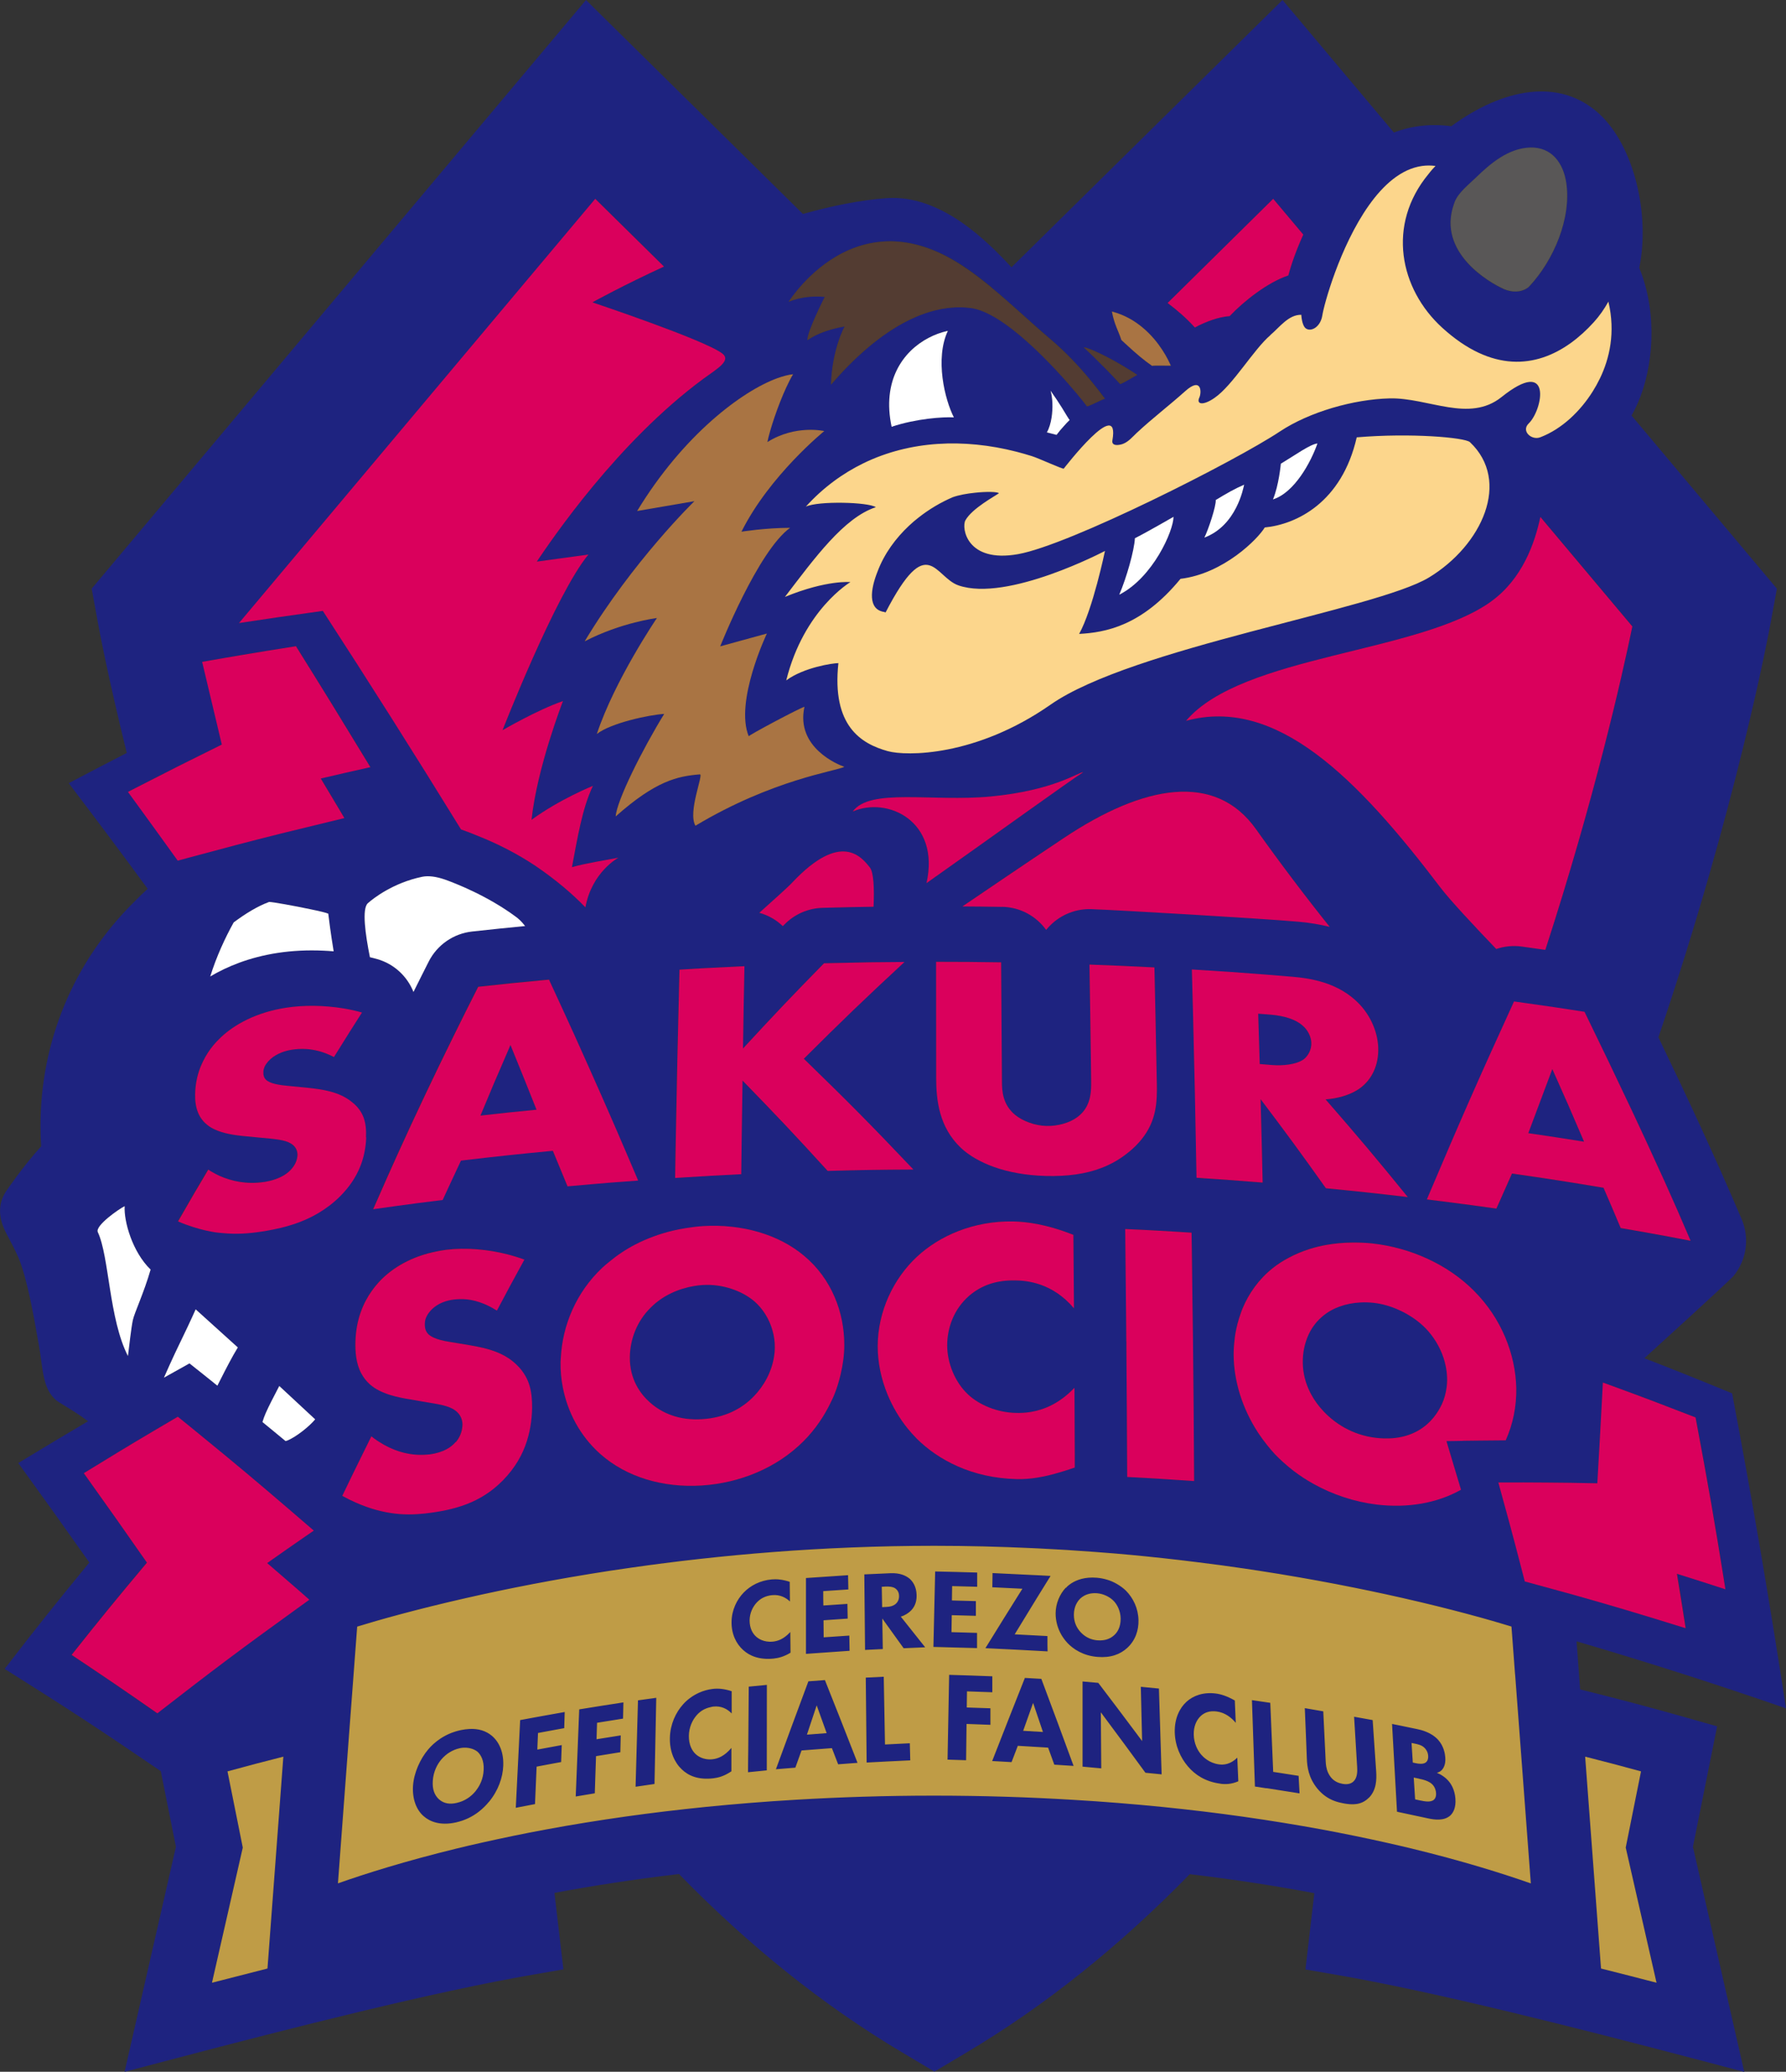 <?xml version="1.0" encoding="UTF-8"?>
<svg id="_レイヤー_2" data-name="レイヤー 2" xmlns="http://www.w3.org/2000/svg" viewBox="0 0 245.26 284.37">
  <rect x="0" y="0" width="245.26" height="284.37" fill="#333333" stroke="none"/>
  <defs>
    <style>
      .cls-1 {
        fill: #fcd68c;
      }

      .cls-1, .cls-2, .cls-3, .cls-4, .cls-5, .cls-6, .cls-7, .cls-8 {
        stroke-width: 0px;
      }

      .cls-2 {
        fill: #595757;
      }

      .cls-3 {
        fill: #bf9c46;
      }

      .cls-4 {
        fill: #533c32;
      }

      .cls-5 {
        fill: #1e2380;
      }

      .cls-6 {
        fill: #da005c;
      }

      .cls-7 {
        fill: #fff;
      }

      .cls-8 {
        fill: #a97443;
      }
    </style>
  </defs>
  <g id="_レイヤー_1-2" data-name="レイヤー 1">
    <g>
      <g>
        <g>
          <path class="cls-5" d="M89.24,192.49c1.69,1.51,4.06,2.5,7.14,2.31,3.13-.19,5.47-1.42,7.13-3.13,1.4-1.44,2.49-3.41,2.8-5.56.05-.35.08-.7.09-1.05,0-.04,0-.09,0-.13,0-.8-.11-1.56-.31-2.28-.45-1.64-1.37-3.04-2.51-4.03-.92-.78-2.01-1.34-3.15-1.72-1.28-.42-2.62-.6-3.9-.52,0,0-.02,0-.03,0-.38.02-.76.07-1.14.13-2.18.35-4.37,1.32-5.99,2.95-1.93,1.88-2.85,4.42-2.88,6.81-.03,3.04,1.43,5.05,2.75,6.21Z"/>
          <path class="cls-5" d="M179.08,185.08c-.13.64-.19,1.29-.18,1.95.04,3.04,1.56,5.32,2.89,6.72.8.84,1.75,1.59,2.83,2.2,1.26.7,2.7,1.21,4.34,1.4,3.12.37,5.42-.46,7.04-1.89.58-.51,1.09-1.13,1.52-1.83.17-.28.33-.56.47-.87.33-.73.56-1.53.67-2.38.04-.33.07-.68.07-1.03,0-.07,0-.13,0-.2-.01-.61-.09-1.21-.22-1.79-.07-.33-.16-.65-.26-.97-.52-1.58-1.42-3.01-2.49-4.11-.91-.91-1.97-1.65-3.08-2.22-.72-.37-1.46-.67-2.2-.88-.62-.18-1.23-.3-1.82-.37-.63-.07-1.27-.09-1.9-.05-1.91.11-3.76.73-5.16,1.92-1.09.91-1.83,2.1-2.25,3.41-.1.32-.19.65-.26.98Z"/>
          <path class="cls-5" d="M174.48,139.27c-.68-.05-1.02-.08-1.71-.13.09,2.77.13,4.15.21,6.91.69.05,1.03.08,1.71.14,1.35.11,3.26-.02,4.32-.78.66-.49,1.09-1.38,1.06-2.26-.03-.84-.47-1.79-1.27-2.44-.85-.74-2.36-1.28-4.33-1.44Z"/>
          <path class="cls-5" d="M209.87,155.54c3.07.45,4.6.68,7.66,1.17-1.71-3.99-2.58-5.99-4.36-9.97-1.33,3.51-1.99,5.27-3.3,8.8Z"/>
          <path class="cls-5" d="M70.1,143.44c-.2.46-.38.88-.56,1.3-1.32,3.05-2.13,4.97-3.56,8.38,3.08-.34,4.62-.51,7.7-.81-1.29-3.23-2-5.01-3.21-7.96-.12-.29-.24-.59-.37-.91Z"/>
          <path class="cls-5" d="M235.77,236.95l-3.94-1.12c-4.92-1.4-9.87-2.71-14.84-3.94l-.49-6.6c9.66,2.83,19.25,5.9,28.76,9.2-2.21-14.47-4.67-28.86-7.4-43.24-4.82-1.98-8.39-3.41-12.05-4.82,0,0,11.75-10.66,12.28-11.33,1.77-2.19,2.18-5.17,1.08-7.76-3.64-8.56-7.57-16.94-11.43-24.96,10.73-31.61,15.16-55.57,15.39-56.78l.88-4.8-19.96-23.76c2.46-4.24,3.68-11.32,1.88-17.86-.22-.8-.49-1.6-.82-2.41,1.52-7.38-.74-16.82-5.54-21.18-5.4-4.92-13.1-3.52-20.28,1.74-2.77-.38-5.43-.07-7.88.86L176.12,0l-37.22,36.69c-3.3-3.55-9.69-10.04-17.17-9.49-3.63.27-7.55,1.07-11.47,2.17L80.47,0,12.59,80.8l.88,4.8c.11.62,1.34,7.23,3.94,17.75-2.42,1.24-4.75,2.46-7.97,4.15,4.41,5.81,6.89,9.12,10.84,14.5-.63.58-1.25,1.17-1.85,1.79-8.3,8.19-12.87,19.12-12.87,30.77,0,.93.03,1.86.09,2.79-2.6,2.87-4.78,6.12-4.81,6.16-1.13,1.7-1.11,3.67.07,5.86.37.68,1.36,2.59,1.66,3.33,1.17,2.89,2.04,7.8,2.61,11.05l.14.77c.16.9.27,1.69.36,2.38.3,2.14.53,3.83,1.84,5.12.28.28.57.45,1.26.87.78.47,2.12,1.28,3.31,2.19-2.86,1.68-5.85,3.48-9.58,5.74,3.94,5.44,5.89,8.17,9.76,13.65-4.76,5.8-7.09,8.72-11.63,14.6,8.73,5.49,13.03,8.3,21.44,14.04l2.08,10.38-7.05,30.89,7.18-1.89c15.62-4.1,35.29-9.11,48.91-11.45l4.17-.72-1.23-10.5c5.12-.96,10.83-1.85,17.1-2.59,9.64,9.89,19.85,18.06,30.61,24.46l4.4,2.62.07.04.07-.04,4.4-2.62c10.75-6.4,20.95-14.56,30.59-24.44,6.27.74,11.98,1.64,17.11,2.61l-1.22,10.47,4.17.72c13.62,2.34,33.29,7.35,48.91,11.45l7.18,1.89-7.05-30.89,3.32-16.53ZM128.24,246.46c-6.68,0-12.98.21-18.91.56-8.62.51-16.43,1.33-23.36,2.3-3.9.55-7.52,1.14-10.86,1.76-3.22.59-6.17,1.21-8.85,1.81-1.25.28-2.47.56-3.6.84-7,1.71-12.43,3.42-16.26,4.77l1.46-19.56.69-9.15.49-6.53c2.9-.89,8.07-2.36,15.05-3.94,5.49-1.24,12.1-2.56,19.64-3.72.96-.15,1.94-.29,2.93-.43,12-1.72,26.12-3,41.64-3,4.62,0,9.11.12,13.47.32.28.01.57.02.85.04,1.05.05,2.09.11,3.12.17.29.02.57.03.85.05,1.27.08,2.52.17,3.76.26.3.02.6.05.9.07.38.03.77.06,1.16.09.29.02.58.05.87.07,2.92.25,5.75.54,8.49.86.33.04.67.08,1,.12.19.02.37.05.56.07.31.04.61.08.92.11,2.3.28,4.53.59,6.69.9.65.1,1.29.19,1.92.29,7.54,1.16,14.15,2.47,19.64,3.72,6.98,1.58,12.15,3.05,15.05,3.94l.49,6.53.69,9.15,1.47,19.57c-3.84-1.35-9.3-3.07-16.33-4.78-1.11-.27-2.3-.55-3.53-.82-2.68-.6-5.63-1.22-8.85-1.81-3.34-.62-6.96-1.21-10.87-1.76-6.93-.98-14.74-1.79-23.36-2.31-5.97-.35-12.3-.57-19.03-.57ZM20.17,214.49c-3.44-4.93-5.17-7.38-8.67-12.28,1.9-1.17,3.45-2.11,4.91-3,.75-.45,1.47-.89,2.21-1.33.77-.46,1.55-.92,2.38-1.42,1.03-.61,2.14-1.26,3.4-2,.82.67,1.59,1.29,2.33,1.89,1.55,1.26,2.96,2.41,4.28,3.51,1.9,1.57,3.67,3.05,5.54,4.64.97.82,1.96,1.67,3.02,2.58,1.09.93,2.24,1.92,3.5,3.01-.45.31-.84.58-1.22.84-1.83,1.26-3.08,2.14-5.2,3.63,1.63,1.4,2.69,2.32,3.97,3.43.26.22.52.45.8.7.32.28.65.57,1.02.89-.4.28-.77.55-1.15.83-.31.22-.61.44-.9.65-7.18,5.16-11.32,8.27-18.82,14.11-4.66-3.25-7.01-4.85-11.77-8.02,4.06-5.09,6.12-7.63,10.34-12.66ZM136.13,39.43c2.76,2.28,5.43,4.83,8.01,7.01,2.35,1.98,4.23,4.07,5.55,5.65,1.29,1.56,2.02,2.63,2.08,2.61-.65.22-2.41,1.18-2.5,1.05-.13-.19-.66-.87-1.45-1.81-3.01-3.58-9.95-11.13-14.55-11.68,0,0,0,0,0,0-2.86-.34-5.65.33-8.29,1.6-4.13,1.99-7.87,5.46-10.85,8.93.16-4.93,1.87-7.98,1.87-7.98,0,0-3.04.41-5.1,1.88-.12-1.03,2.38-5.96,2.38-5.96-3.1-.26-4.82.68-4.96.67.1-.08,2.71-4.29,7.39-6.68,3.64-1.86,8.54-2.61,14.48.55,2.04,1.09,4.03,2.56,5.96,4.15ZM197.13,22.79c-.15.16-.29.31-.44.47-.18.2-.34.41-.51.62-5.79,6.98-3.97,15.8,1.88,21.12,6.81,6.19,12.9,5.49,17.63,2.1,1.14-.82,2.2-1.79,3.17-2.86.78-.86,1.45-1.81,2.01-2.83,1.02,4.25.13,7.85-1.14,10.5-.32.66-.66,1.27-1,1.81-1.69,2.68-4.21,5.16-7.21,6.31-1.21.46-2.67-.86-1.59-1.9,1.96-1.88,3.33-9.28-3.76-3.6-2.19,1.76-4.69,1.78-7.3,1.37-2.65-.41-5.4-1.27-8.03-1.21-4.91.12-11.01,1.84-15.09,4.55-6.1,4.05-28.86,15.57-35.94,16.83-7.08,1.26-7.79-3.63-7.24-4.63.89-1.64,4.14-3.38,4.61-3.73-.21-.21-1.68-.24-3.27-.07-1.1.11-2.26.32-3.09.62-1.64.71-3.22,1.64-4.68,2.79-.45.35-.89.73-1.31,1.12-1.8,1.68-3.39,3.8-4.34,6.31-.96,2.41-1.37,5.2.94,5.53.06,0,.15.09.19.03,5.78-11.17,6.71-4.81,9.99-3.68,6.73,2.32,20.12-4.73,20.12-4.73,0,0-1.68,8.03-3.55,11.39,3.56-.2,8.58-1.06,13.92-7.56,5.94-.72,10.63-5.48,11.57-7.05,4.32-.42,10.58-3.4,12.63-12.37,7.4-.63,14.87.02,15.55.66,5.67,5.35,1.68,14.14-5.62,18.57-7.3,4.43-40.75,9.63-51.96,17.45-10.3,7.18-19.85,7.09-22.37,6.39-3.68-1.02-7.7-3.47-6.78-12.08-.78,0-4.75.59-7.16,2.37,2.42-9.74,8.81-13.49,8.81-13.49,0,0-3.2-.34-8.99,2.03,4.04-5.27,8.1-10.89,12.48-12.31-1-.72-7.89-.89-9.61-.08,2.35-2.6,5.03-4.55,7.92-5.96,6.35-3.09,13.75-3.45,21.03-1.57.7.18,1.4.38,2.1.6,1.03.33,4.29,1.83,4.37,1.71.01-.02,7.78-10.13,6.68-3.88-.15.87,1.01.67,1.49.47.73-.3,1.29-.97,1.85-1.49,2.19-2.05,4.39-3.7,6.66-5.73,2.27-2.03,2.26.18,1.94.87-.44.95.5,1.16,2.09.05,2.51-1.75,5.35-6.66,7.68-8.62,1.23-1.04,2.48-2.8,4.23-2.76,0,0,.06,1.48.64,1.88.71.49,2-.2,2.25-1.81.12-.78.72-3.1,1.75-5.9,2.15-5.84,6.22-13.81,11.94-14.6.6-.08,1.22-.09,1.85,0ZM199.77,27.72c.5-1.28,1.9-2.35,2.86-3.28,2.05-1.99,4.52-4.09,7.51-4.17,2.92-.08,4.53,2.1,4.94,4.82.74,4.92-1.75,10.67-5.06,14.22-.13.13-.32.28-.55.4-.66.34-1.72.53-3.03-.05-1.76-.78-9.13-4.92-6.78-11.62.04-.1.07-.2.11-.31ZM231.5,223.49c-6.32-1.97-10.39-3.19-15.48-4.61-.29-.08-.58-.16-.87-.24-1.74-.48-3.61-1-5.74-1.57-.15-.59-.29-1.13-.43-1.66-.09-.33-.17-.65-.25-.96-.51-1.95-.95-3.6-1.41-5.33-.45-1.67-.93-3.43-1.54-5.63,2.59,0,4.57,0,6.52.01,2.13.02,4.23.05,7.07.1.28-4.83.43-7.56.66-11.86.03-.62.07-1.27.1-1.97.51.19,1,.36,1.46.53,4.19,1.53,6.71,2.49,11.27,4.26,1.77,9.43,2.59,14.15,4.1,23.58-2.65-.86-3.98-1.29-6.64-2.12.49,2.99.73,4.48,1.2,7.47ZM81.96,100.75c2.43-7.36,8.25-15.92,8.25-15.92,0,0-4.88.59-9.92,3.2,6.65-11.04,15.07-19.24,15.07-19.24l-7.87,1.35c6.34-10.44,14.41-16.46,19.25-18.22.82-.3,1.55-.49,2.16-.54-.3.51-.61,1.11-.92,1.77-1.17,2.52-2.27,5.83-2.61,7.54,3.86-2.43,7.81-1.51,7.81-1.51,0,0-7.5,6.07-11.37,13.81,0,0,3.34-.53,6.68-.53-4.4,3.16-9.6,16.27-9.6,16.27l6.41-1.76s-4.45,9.35-2.49,14.11c-.17-.07,7.07-3.93,7.65-4.05-1.23,5.59,4.66,7.97,5.48,8.23-1.16.62-9.77,1.69-20.45,8.09-1.09-1.91,1.15-7.1.61-7.05-3.07.25-6.04.88-11.56,5.77.13-2.14,3.64-9.15,6.66-14.07-2.04.11-7.34,1.25-9.25,2.76ZM178.24,126.5c-5.59-.47-24.77-1.59-28.36-1.72-2.07-.08-4.11.71-5.6,2.17-.22.22-.43.44-.62.68-1.36-1.89-3.57-3.13-6.07-3.17-2.19-.03-3.74-.05-5.43-.06,3.67-2.49,8.24-5.6,13.94-9.4,10.98-7.32,20.79-9.08,26.39-1.19,3.2,4.51,6.91,9.42,10.11,13.39-1.36-.33-2.81-.58-4.36-.71ZM113.16,132.22c2.46-.07,4.23-.11,6.09-.13.25,0,.49,0,.74-.01,1.25-.02,2.59-.03,4.22-.04-5.66,5.25-8.43,7.91-13.83,13.29,6.18,6,9.18,9.04,15.03,15.19-4.71.03-7.06.07-11.77.19-4.57-5.01-6.91-7.49-11.69-12.4-.08,5.14-.11,7.71-.18,12.85-3.25.16-5.05.26-7.99.45-.35.02-.7.05-1.09.07.03-1.86.06-3.55.09-5.16.14-8.27.27-13.85.51-23.43.39-.02.75-.05,1.11-.07.73-.04,1.39-.08,2.01-.12,1.84-.1,3.43-.18,5.8-.29-.08,4.52-.12,6.78-.19,11.3,4.36-4.72,6.59-7.06,11.13-11.7ZM147.87,153.38c.69-.49,1.13-1.07,1.43-1.67.58-1.18.56-2.48.54-3.54-.01-.85-.02-1.64-.03-2.39-.07-4.83-.11-7.93-.2-13.39,3.57.13,5.36.21,8.92.39.13,5.49.19,8.62.28,13.46.01.77.03,1.59.05,2.47.05,2.52-.03,5.15-2.15,7.73-.44.54-.97,1.08-1.61,1.61-.04.03-.09.06-.13.1-1.12.92-2.35,1.63-3.71,2.15-2.17.83-4.67,1.18-7.66,1.1-5.52-.15-9.46-1.83-11.62-3.83-3.03-2.84-3.41-6.58-3.42-9.67,0-6.36,0-9.53-.01-15.89,3.57,0,5.36.01,8.93.07.05,6.56.07,9.85.11,16.41,0,1.21.08,3.09,1.81,4.53,1.05.86,2.73,1.47,4.3,1.52,1.57.04,3.19-.44,4.17-1.16ZM57.34,207.83c-1.59.1-3.2.02-5.05-.42-.58-.13-2.78-.68-5.29-2.09.04-.08.07-.14.11-.22.49-1.01.9-1.87,1.29-2.67.46-.96.9-1.85,1.39-2.83.25-.51.52-1.05.81-1.64.13-.26.26-.52.4-.81.22.18.47.36.72.54.11.08.23.15.34.22,1.74,1.13,4.01,1.95,6.45,1.76.17-.01.34-.01.51-.04,1.85-.25,2.96-.98,3.55-1.7.49-.55.84-1.32.9-2.14,0-.07.02-.14.02-.21,0-.69-.24-1.45-.97-1.98-.88-.67-2.25-.87-4.51-1.24-.08-.01-.14-.02-.21-.04-.8-.14-1.28-.22-2.15-.37-.81-.15-1.83-.36-2.82-.75-.79-.31-1.56-.73-2.18-1.32-.42-.39-.74-.83-1-1.29-.02-.03-.03-.05-.05-.08-.76-1.43-.85-3.06-.81-4.33.08-3.09,1.09-5.39,2.26-7.03.38-.53.77-.99,1.15-1.39,1.65-1.72,4.27-3.35,7.91-4.04.37-.07.74-.14,1.14-.19,2.69-.33,5.72-.07,8.47.64.78.2,1.55.44,2.27.71-1.53,2.79-2.28,4.19-3.77,6.99-.09-.05-.16-.09-.25-.14-2.04-1.24-3.69-1.46-4.88-1.43-.3,0-.59.03-.82.06-.89.11-2.11.46-3.02,1.37-.54.56-.92,1.16-.93,1.9,0,.15,0,.3.01.43.04.39.16.71.42,1.01.26.27.88.78,3.02,1.11.43.07.77.13,1.09.18.52.09,1,.17,1.68.28.07.01.15.03.22.04.51.09,1.02.19,1.53.31,1.63.39,3.24.99,4.57,2.27.55.52.96,1.06,1.28,1.62.51.9.76,1.89.85,2.98.03.42.05.86.05,1.32-.01.9-.09,1.8-.25,2.7-.07.39-.15.77-.25,1.15-.49,1.91-1.4,3.78-2.93,5.52-3.06,3.48-6.7,4.55-10.45,5.07-.62.09-1.24.15-1.85.19ZM87.24,170.83c1.62-.84,3.36-1.47,5.16-1.9.28-.07.55-.13.83-.18.32-.06.64-.12.96-.17.81-.13,1.62-.23,2.43-.28,5.21-.3,10.27,1.1,13.82,4.1,3.75,3.13,5.51,7.74,5.5,12.23,0,1.33-.19,2.7-.51,4.06-.23.96-.52,1.92-.91,2.87-.11.26-.24.52-.36.78-.92,1.96-2.18,3.84-3.82,5.49-3.65,3.65-8.73,5.75-14,6.08-5.26.33-10.33-1.13-13.93-4.35-2.78-2.48-4.47-5.76-5.12-9.15-.22-1.14-.32-2.29-.3-3.43,0-.22.03-.45.04-.67.23-4.32,2.05-8.87,5.69-12.28.29-.28.61-.53.92-.79,1.1-.92,2.31-1.73,3.61-2.4ZM139.47,175.75c-2.64-.05-4.65.66-6.34,2.07-2.17,1.87-3.06,4.47-3.06,6.86,0,2.36,1.02,5,2.88,6.74,1.55,1.43,3.99,2.47,6.59,2.52.94.02,2.81-.01,4.93-1.11.99-.51,2.04-1.26,3.08-2.35.02,3.8.03,5.95.04,9.31,0,.09,0,.2,0,.29,0,.43,0,.87,0,1.35-.14.05-.26.08-.4.13-.31.1-.63.21-.92.3-1.13.35-2.08.61-2.95.79-.3.06-.59.12-.88.16-.98.16-1.88.22-2.83.2-6.17-.13-10.79-2.65-13.73-5.56-.03-.03-.05-.06-.08-.09-.4-.41-.78-.82-1.13-1.26-1.17-1.43-2.1-3.03-2.79-4.7-.89-2.15-1.36-4.42-1.35-6.62,0-4.79,2.17-9.28,5.36-12.26,3.1-2.89,7.8-4.98,13.28-4.87,1.69.03,4.44.33,8.23,1.84.03,4.03.05,6.05.08,10.08-2.96-3.51-6.47-3.8-8.01-3.83ZM78.88,142.09c1.26,2.77,2.5,5.55,3.72,8.33.72,1.65,1.45,3.29,2.16,4.94.32.73.62,1.46.94,2.19.06.13.11.26.17.39.54,1.26,1.09,2.53,1.62,3.79.04.1.08.19.12.29-.07,0-.14.01-.21.02-.87.06-1.65.12-2.38.18-.1,0-.2.02-.3.02-.36.03-.71.06-1.05.08-.83.07-1.65.14-2.5.21-.97.09-2.01.18-3.26.29-.8-1.96-1.2-2.94-2.02-4.89-4.83.46-7.36.73-11.98,1.27-.21.02-.42.05-.64.08-.69,1.47-1.15,2.44-1.68,3.6-.25.54-.51,1.11-.83,1.8-1.35.17-2.46.31-3.5.44-1.91.25-3.58.48-6.05.83.19-.44.39-.88.59-1.32.9-2.05,1.81-4.1,2.73-6.14,2.49-5.47,5.07-10.92,7.73-16.31,1.12-2.26,2.24-4.52,3.38-6.76,3.65-.4,5.61-.6,9.07-.92.22-.02.42-.04.65-.06,1.18,2.54,2.35,5.08,3.51,7.64ZM64.83,127.86c-2.55.28-4.79,1.82-5.96,4.11-.71,1.39-1.4,2.79-2.1,4.19-.87-2.19-2.7-3.86-4.97-4.51-.33-.1-.67-.17-1.01-.26-.63-3.12-1.11-6.66-.29-7.41.77-.7,3.5-2.82,7.46-3.63.85-.18,1.95-.04,3.22.41,1.27.46,5.77,2.18,9.72,5.13.24.18.69.55,1.2,1.22-2.44.23-4.32.43-7.27.75ZM44.42,130.48c-2.14-.1-4.29,0-6.31.31-3.89.61-6.92,1.86-9.24,3.23.88-2.79,2.05-5.31,3.22-7.42,1.63-1.22,3.3-2.23,4.87-2.81.47,0,3.42.53,5.65,1,1.22.26,2.22.49,2.47.61.06.55.33,2.69.74,5.17-.47-.04-.94-.07-1.4-.09ZM36.1,162.26c.08-.01.16-.01.24-.03,1.81-.3,2.93-.98,3.52-1.61.54-.53.93-1.27.97-2.03.03-.58-.2-1.21-.9-1.63-.85-.53-2.17-.62-4.37-.82-.76-.08-1.22-.12-1.88-.18-.13-.01-.26-.03-.42-.04-1.09-.12-2.57-.32-3.79-.89-.37-.17-.72-.37-1.02-.62-1.65-1.3-1.74-3.29-1.65-4.75.1-1.57.52-2.9,1.09-4.04.39-.79.85-1.49,1.34-2.08.37-.45.76-.86,1.13-1.2,1.83-1.7,4.77-3.37,8.91-4.02,2.48-.39,5.24-.33,7.78.08.1.02.21.03.31.05.81.14,1.59.32,2.33.53-.62.97-1.11,1.74-1.58,2.48-.71,1.12-1.35,2.15-2.27,3.63-1.46-.76-2.74-1.03-3.78-1.1-.79-.05-1.46.01-1.97.09-.87.14-2.06.49-2.98,1.3-.44.41-.76.84-.89,1.32-.03.11-.06.22-.07.34-.03.51.05.87.39,1.2.24.21.83.62,2.91.8,1.08.1,1.62.15,2.69.26,2.14.22,4.38.54,6.11,1.92,1.69,1.31,2.08,2.87,1.99,4.9-.12,2.72-1.01,5.5-3.58,8.06-.96.96-1.97,1.7-3.01,2.32-1.62.96-3.32,1.57-5.07,2-.76.18-1.52.34-2.3.47-.15.02-.29.04-.43.06-1.74.27-3.44.39-5.37.2-.32-.03-.63-.05-.96-.1-.23-.03-.72-.12-1.39-.27-.97-.22-2.3-.6-3.73-1.23,1.64-2.85,2.47-4.27,4.15-7.11.46.31.98.6,1.55.86,1.65.74,3.73,1.18,5.97.86ZM36.9,193.08c.33-.71,1.15-2.23,1.45-2.84l4.93,4.58c-.78.95-2.65,2.46-3.88,2.93-.06.02-.13.04-.19.05-1.06-.87-2.11-1.75-3.17-2.61.23-.82.65-1.67.86-2.12ZM185.61,170.55c.94-.01,1.89.02,2.85.12,2.6.29,5.18,1,7.56,2.1,2.37,1.09,4.55,2.57,6.36,4.38,3.84,3.81,5.73,8.8,5.83,13.36,0,.01,0,.02,0,.03.05,2.45-.44,4.9-1.44,7.15-.7,0-1.4,0-2.11.02-.39,0-.8,0-1.21.01-.3,0-.61,0-.93.01-.51,0-1.03.01-1.58.02-.32,0-.64.01-.97.02-.44,0-.88.02-1.35.02.75,2.49,1.4,4.65,2,6.67-3.29,1.85-7.35,2.54-11.55,2.04-3.06-.37-6.06-1.35-8.76-2.87-.91-.51-1.79-1.08-2.62-1.71-.51-.39-1.01-.81-1.49-1.24-.38-.35-.76-.69-1.11-1.07-.39-.41-.74-.84-1.09-1.27-.45-.55-.86-1.12-1.24-1.7-2.2-3.36-3.32-7.11-3.36-10.59,0-.74.05-1.47.13-2.2.03-.28.07-.55.11-.83.15-.89.38-1.76.68-2.61.09-.27.18-.54.29-.8.88-2.12,2.24-4.04,4.14-5.55.68-.55,1.44-1.02,2.22-1.44.91-.49,1.88-.89,2.9-1.21.73-.23,1.49-.41,2.26-.55,1.13-.2,2.29-.31,3.48-.32ZM163.75,178.54c.02,1.68.05,3.35.07,5.03,0,.3,0,.6.01.9.07,6.27.12,12.54.15,18.82-1.09-.08-2.01-.14-2.87-.19-.3-.02-.6-.04-.89-.06-.36-.02-.72-.04-1.07-.07-.29-.02-.57-.03-.86-.05-1.04-.06-2.14-.12-3.5-.19-.02-5.92-.06-11.85-.11-17.77,0-.28,0-.55,0-.83,0-.82-.02-1.64-.02-2.46-.04-4.33-.08-8.66-.13-12.99,1.85.09,3.23.16,4.61.23,1.35.08,2.7.16,4.5.27.02,1.47.04,2.93.06,4.4.02,1.65.04,3.29.06,4.94ZM127.23,121.22c1.92-8.53-5.37-11.92-10.13-9.83,2.36-3.27,10.89-1.31,18.92-2.06,8.77-.83,12.16-3.4,12.73-3.33-1.71,1.06-12.21,8.66-21.52,15.22ZM119.44,119.05c.56.69.63,2.95.52,5.41-2.2.03-4.17.07-7,.15-1.97.05-3.85.87-5.23,2.28-.08.08-.15.16-.23.23-.91-.88-2.03-1.5-3.23-1.83,2.04-1.84,3.8-3.38,4.55-4.18,6.67-7.07,9.48-3.48,10.62-2.06ZM20.68,174.27c-.9,3.14-2.24,5.97-2.44,6.94-.24,1.17-.5,3.59-.67,4.92-2.62-5.1-2.56-13.67-4.14-17.01-.41-.88,2.96-3.22,3.69-3.56-.13,2.04,1.05,6.29,3.57,8.71ZM25.8,182.05c.36-.75.71-1.54,1.07-2.33l5.79,5.23c-.77,1.25-1.7,3.06-2.37,4.39-.14.28-.29.57-.44.86-1.28-1.02-2.54-2.05-3.83-3.06-1.25.69-2.41,1.34-3.51,1.96,1.22-2.77,1.81-3.98,3.29-7.05ZM182.09,163.11c-3.51-4.92-5.3-7.37-8.97-12.23.12,4.58.18,6.87.28,11.46-3.63-.3-5.44-.43-9.07-.66-.16-9.06-.28-14.55-.47-22.12-.05-1.98-.11-4.1-.17-6.47,4.15.25,6.76.43,10.12.7,1.14.09,2.38.19,3.79.31,2.57.22,5.89.84,8.49,3.16,2.03,1.79,3.11,4.3,3.19,6.51.1,2.41-.86,4.43-2.52,5.63-1.32.94-3.11,1.41-4.71,1.52,4.63,5.32,6.89,8,11.29,13.41-4.49-.53-6.74-.77-11.24-1.21ZM180.92,60.87c-.91,2.6-3.17,6.76-6.11,7.69.81-1.94,1.08-4.88,1.08-4.9,1.89-1.14,4.04-2.69,5.03-2.78ZM166.95,68.63c1.49-.91,2.64-1.56,3.9-2.1-.11.45-1.04,5.61-5.46,7.26.54-1.08,1.63-4.35,1.56-5.16ZM161.15,70.94c0,1.91-2.8,8.32-7.45,10.69,1-2.29,2.06-6.05,2.15-7.75,2.04-1.04,5.22-2.91,5.3-2.94ZM127.51,46.37c.82-.43,1.68-.74,2.53-.94.04,0,.08-.02.12-.03-1.79,3.82-.42,9.44.83,11.87-1.51-.08-5.16.16-8.55,1.29-1.34-6.3,1.52-10.34,5.07-12.2ZM146.89,57.66c-.3.28-.51.52-.8.84-.34.37-.68.77-1,1.2,0,0-.49-.14-1.34-.34.31-.54.53-1.26.65-2.06.2-1.25.15-2.65-.14-3.66.61.85,1.12,1.64,1.53,2.29.63,1,1.01,1.68,1.09,1.73ZM148.82,47.67c.25-.04,1.73.54,3.72,1.6,1.1.59,2.34,1.32,3.63,2.18-.94.51-1.85,1.1-2.34,1.26-.78-.85-1.59-1.69-2.32-2.43-1.47-1.49-2.64-2.58-2.69-2.62ZM153.99,46.67c-.38-1.23-.95-2.04-1.3-3.91,1.71.44,3.1,1.26,4.23,2.21,2.33,1.95,3.52,4.42,3.86,5.22-.03.02-2.44-.04-2.57.03-1.13-.78-2.16-1.65-3.6-2.98-.2-.18-.4-.37-.62-.57ZM30.48,102.18c-1.09-4.59-1.64-6.86-2.7-11.35,2.16-.38,3.86-.67,5.5-.95,2.27-.38,4.39-.72,7.38-1.2,4.07,6.53,6.11,9.85,10.22,16.6-2.72.61-4.09.92-6.81,1.56,1.08,1.81,1.72,2.87,2.66,4.45.18.31.37.63.58.98-3,.72-5.5,1.33-7.84,1.91-.34.08-.68.17-1.01.25-3.98,1-7.62,1.95-12.58,3.29-.47.13-.93.25-1.43.39-2.06-2.86-3.34-4.64-5.01-6.93-.55-.76-1.15-1.58-1.83-2.51.36-.18.7-.36,1.03-.53,4.49-2.31,7.06-3.6,11.86-5.97ZM226.67,169.3c-.27-.05-.56-.1-.84-.15-.97-.17-2.01-.35-3.26-.57-.93-2.22-1.41-3.32-2.36-5.53,0,0-.01,0-.02,0-5.01-.84-7.52-1.23-12.55-1.95-.86,1.92-1.29,2.88-2.14,4.81-2.51-.35-4.2-.58-6.14-.83-1.02-.13-2.1-.27-3.41-.43,4.62-10.92,7.02-16.35,11.97-27.17.67.09,1.27.18,1.85.26,2.74.38,4.63.67,7.83,1.16,2.22,4.56,4.41,9.11,6.57,13.69,1.28,2.72,2.55,5.46,3.79,8.2.19.42.38.83.57,1.24,1.24,2.75,2.46,5.52,3.64,8.3-2.23-.43-3.81-.72-5.5-1.03ZM224.17,85.99c-1.47,7.08-5.21,23.59-11.95,44.39-.98-.14-2.02-.29-3.26-.46-1.2-.17-2.39-.03-3.48.34-2.87-3-6.33-6.68-7.65-8.42-11.44-15.06-22.54-26.28-34.95-22.9,7.69-9.07,31.98-9.24,41.9-16.38,4.29-3.09,6-7.99,6.77-11.6l12.63,15.03ZM174.84,27.29l4.13,4.91c-.93,2.05-1.63,4.01-2.05,5.61-2.85.94-6.13,3.55-8.06,5.58-1.47.1-3.2.72-4.78,1.56-1.13-1.24-2.4-2.36-3.74-3.36l14.5-14.3ZM81.75,27.29l9.44,9.3c-5.61,2.58-9.49,4.72-9.84,4.91,0,0,15.34,5.13,17.83,7.01,1.31,1-.74,2.12-2.58,3.48-11.84,8.71-20.85,22.09-22.88,25.1l7.09-.97c-4.5,5.43-11.79,24.11-11.79,24.11,0,0,4.74-2.77,8.3-4,0,0-3.55,9.09-4.32,16.3,3.88-2.84,8.43-4.66,8.43-4.66-1.5,3.14-2.14,7.32-2.88,11.16,1.77-.52,5.01-1.04,6.38-1.3,0,0-3.64,1.93-4.53,6.81-1.8-1.85-4.04-3.76-6.9-5.72-2.43-1.6-5.1-2.98-7.88-4.09-.75-.32-1.52-.61-2.29-.88-6.39-10.37-12.72-20.37-18.98-30-4.6.64-8.05,1.14-11.51,1.67l48.92-58.23ZM33.34,253.6l-2.1-10.46c2.55-.7,5.11-1.37,7.67-2.02l-2.18,29.08c-2.58.65-5.13,1.3-7.62,1.95l4.23-18.55ZM219.86,270.2l-2.18-29.08c2.56.65,5.12,1.32,7.67,2.02l-2.1,10.46,4.23,18.55c-2.49-.64-5.05-1.3-7.62-1.95Z"/>
          <path class="cls-5" d="M67.54,238.25c-.82-.69-1.87-1-3.1-.93-.36.02-.74.07-1.14.15-2.23.47-3.68,1.7-4.5,2.66-1.09,1.29-1.95,3.19-2.08,4.94-.13,1.81.44,3.34,1.47,4.23.81.72,2.23,1.34,4.4.85,1.23-.27,2.28-.79,3.17-1.48.51-.4.97-.85,1.38-1.35,1.29-1.57,1.9-3.35,1.96-4.97.07-1.84-.56-3.26-1.57-4.1ZM65.42,245.71s-.08.11-.11.15c-.58.71-1.43,1.36-2.6,1.61-.9.2-1.71.12-2.4-.48-.66-.59-.94-1.42-.87-2.54.09-1.35.66-2.34,1.18-2.95.65-.77,1.55-1.34,2.53-1.54.61-.13,1.15-.08,1.61.06.32.1.6.24.82.42.48.43.91,1.24.85,2.48-.06,1.29-.56,2.21-1.01,2.79Z"/>
          <path class="cls-5" d="M73.32,235.73c-.57.1-1.17.22-1.89.35-.24,4.77-.36,7.18-.6,12.04,1.06-.2,1.59-.31,2.64-.51.09-2.06.13-3.09.22-5.14.15-.03.28-.05.41-.08,1.09-.2,1.76-.33,2.96-.55.03-.93.05-1.4.08-2.33-1.32.24-1.99.37-3.3.61-.02,0-.03,0-.05,0,0-.11,0-.2.01-.3.03-.71.05-1.18.08-1.97,1.02-.19,1.68-.31,2.49-.46.33-.06.68-.12,1.1-.2.03-.9.04-1.35.07-2.25-1.03.18-1.84.33-2.63.47-.53.1-1.05.19-1.6.29Z"/>
          <path class="cls-5" d="M79.27,241.19c-.06,1.6-.13,3.26-.22,5.4,1.05-.18,1.57-.27,2.62-.44.02-.72.04-1.31.06-1.86.03-1.03.06-1.92.11-3.24,1.34-.22,2.01-.33,3.35-.54.02-.93.03-1.39.05-2.31-1.33.21-1.99.32-3.32.53.03-.91.04-1.36.07-2.26,1.43-.23,2.14-.34,3.56-.57.02-.89.03-1.34.05-2.23-2.43.38-3.64.57-6.07.96-.11,2.64-.18,4.55-.26,6.56Z"/>
          <path class="cls-5" d="M87.28,245.25c1.04-.15,1.56-.23,2.6-.38.1-4.78.14-7.15.24-11.83-1,.14-1.51.21-2.51.35-.13,4.7-.2,7.07-.33,11.86Z"/>
          <path class="cls-5" d="M97.88,231.81c-.69.08-1.32.27-1.91.53-.85.38-1.58.93-2.17,1.58-1,1.12-1.77,2.74-1.82,4.58-.05,1.91.64,3.41,1.62,4.34.92.89,2.3,1.49,4.36,1.24.67-.08,1.48-.29,2.47-.96,0-1.29,0-1.93,0-3.21-.98,1.16-1.88,1.47-2.55,1.55-1.37.16-2.15-.5-2.38-.72-.49-.46-.94-1.28-.91-2.51.02-1.13.47-2.12,1.08-2.82.51-.57,1.14-.94,1.91-1.1.11-.02.21-.05.33-.07,1.16-.14,1.99.37,2.54.92,0-1.22,0-1.83,0-3.04-1.05-.35-1.87-.41-2.59-.32Z"/>
          <path class="cls-5" d="M102.75,240.23c0,.92-.02,1.91-.03,3.04,1.03-.11,1.55-.16,2.58-.26,0-.02,0-.03,0-.05,0-4.7,0-7.05.01-11.68-.99.1-1.49.14-2.49.24-.03,3.54-.05,5.76-.07,8.71Z"/>
          <path class="cls-5" d="M111.01,230.79c-1.78,4.77-2.68,7.19-4.46,12.07,1.07-.09,1.6-.13,2.67-.22.34-.95.51-1.42.85-2.36,1.67-.13,2.5-.2,4.17-.32.34.89.51,1.33.86,2.23,1.06-.08,1.6-.12,2.66-.2-1.79-4.59-2.69-6.87-4.48-11.36-.91.07-1.36.1-2.27.17ZM110.81,238.1c.54-1.61.81-2.42,1.34-4.02.55,1.52.82,2.28,1.37,3.81-1.09.08-1.63.12-2.71.21Z"/>
          <path class="cls-5" d="M121.52,239.44c-.07-3.75-.1-5.61-.16-9.3-.99.05-1.48.07-2.47.12.05,4.62.07,6.95.12,11.66,2.4-.13,3.59-.19,5.99-.3-.03-.94-.04-1.41-.06-2.35-1.36.06-2.05.1-3.41.17Z"/>
          <path class="cls-5" d="M132.78,232.16c1.39.05,2.09.07,3.48.12,0-.88,0-1.32,0-2.19-2.37-.08-3.56-.12-5.93-.2-.09,4.61-.13,6.94-.22,11.64,1.02.03,1.53.05,2.55.08.02-2,.03-3,.06-4.98,1.31.04,1.96.07,3.27.12,0-.91,0-1.36,0-2.27-1.3-.05-1.95-.07-3.25-.11.01-.89.02-1.33.03-2.21Z"/>
          <path class="cls-5" d="M140.75,230.31c-1.8,4.52-2.7,6.8-4.49,11.41,1.06.06,1.59.09,2.66.15.34-.9.52-1.34.86-2.24,1.66.1,2.5.15,4.16.25.34.93.51,1.4.85,2.34,1.07.07,1.6.1,2.66.17-1.77-4.83-2.66-7.22-4.43-11.95-.91-.05-1.36-.08-2.26-.13ZM140.51,237.57c.54-1.54.81-2.3,1.36-3.82.54,1.59.81,2.39,1.35,3.99-1.08-.07-1.62-.1-2.71-.16Z"/>
          <path class="cls-5" d="M159.15,231.76c-1-.1-1.49-.14-2.49-.24.05,2.21.09,3.6.13,5.4.02.62.03,1.28.05,2.05-.3-.4-.59-.78-.85-1.14-1.88-2.51-3.06-4.08-5.17-6.85-.86-.08-1.29-.11-2.16-.19,0,4.63,0,6.97,0,11.69,1.03.09,1.54.14,2.57.24-.02-3.1-.04-4.64-.06-7.7,1.34,1.8,2.32,3.12,3.33,4.49.83,1.12,1.68,2.29,2.78,3.79.9.09,1.35.13,2.24.22-.12-3.9-.2-6.2-.3-9.47-.02-.72-.05-1.47-.07-2.31Z"/>
          <path class="cls-5" d="M167.4,242.17c-1.37-.18-2.2-1.04-2.44-1.33-.51-.58-1-1.52-1.03-2.75-.03-1.12.37-2.01.96-2.56.56-.52,1.28-.73,2.2-.62,1.16.15,2.03.86,2.61,1.56-.05-1.23-.08-1.84-.13-3.07-1.08-.61-1.92-.87-2.63-.96-1.69-.21-3.07.28-4,1.13-.96.87-1.65,2.3-1.62,4.14.03,1.9.8,3.57,1.82,4.75.96,1.13,2.38,2.09,4.45,2.36.67.09,1.48.09,2.45-.34-.06-1.3-.08-1.95-.14-3.24-.94.92-1.84,1-2.51.92Z"/>
          <path class="cls-5" d="M173.9,245.46c1.53.24,2.69.42,4.56.72-.05-.97-.08-1.45-.13-2.41-1.11-.17-1.78-.28-2.7-.42-.24-.04-.5-.08-.79-.12-.16-3.82-.24-5.72-.4-9.48-1.01-.15-1.51-.23-2.52-.37.16,4.7.25,7.07.41,11.86.58.09,1.09.17,1.57.24Z"/>
          <path class="cls-5" d="M179.45,241.38c.05,1.16.24,2.62,1.41,4.08.37.46.76.81,1.15,1.09.82.58,1.66.83,2.47.98,1.2.22,2.46.27,3.48-.77,1.05-1.06,1.08-2.49,1-3.66-.19-2.82-.29-4.22-.48-7.01-1.02-.18-1.53-.27-2.55-.46.17,2.75.25,4.13.42,6.91.03.53.05,1.42-.47,1.94-.43.45-1.05.45-1.55.36-.49-.09-1.13-.32-1.61-.93-.14-.17-.25-.36-.34-.55-.28-.59-.33-1.2-.35-1.6-.12-2.6-.19-3.98-.31-6.4,0-.16-.01-.31-.02-.47-1.01-.18-1.52-.26-2.54-.44.07,1.67.12,2.84.17,4.12.03.83.07,1.71.11,2.8Z"/>
          <path class="cls-5" d="M191.85,248.67c1.74.37,2.61.56,4.35.93.71.15,2.1.38,2.98-.42.41-.39.8-1.09.7-2.34-.09-1.1-.5-1.87-.91-2.36-.44-.53-1.08-.95-1.63-1.16.26-.07.64-.24.89-.68.27-.46.29-.98.26-1.45-.04-.52-.2-1.53-.98-2.4-.94-1.04-2.31-1.36-2.92-1.48-.97-.2-1.59-.33-2.36-.49-.31-.06-.65-.13-1.05-.21.14,2.47.24,4.31.35,6.18.1,1.75.2,3.52.33,5.87ZM197.21,246.07c.03.45-.08.77-.3.96-.45.38-1.26.23-1.93.08-.25-.05-.38-.08-.64-.14-.08-1.2-.11-1.8-.19-2.99.29.06.43.09.72.15.53.11,1.42.3,1.91.86.18.2.4.57.43,1.07ZM194.24,239.32c.47.1.98.2,1.37.58.21.2.47.57.51,1.09.04.52-.16.83-.38.96-.35.21-.94.14-1.3.06-.17-.04-.25-.05-.42-.09-.07-1.08-.1-1.61-.17-2.69.16.03.24.05.4.08Z"/>
          <path class="cls-5" d="M108.52,224.01c-.92,1.01-1.78,1.26-2.41,1.32-1.3.12-2.06-.47-2.28-.68-.47-.42-.91-1.15-.9-2.23,0-1,.42-1.87,1-2.48.55-.57,1.24-.91,2.11-.99,1.1-.1,1.9.36,2.43.87-.01-1.08-.02-1.62-.03-2.7-1-.33-1.79-.39-2.47-.33-1.6.15-2.93.86-3.85,1.8-.94.97-1.65,2.39-1.67,4.02-.03,1.69.65,3.03,1.59,3.87.88.8,2.2,1.36,4.16,1.17.64-.06,1.4-.23,2.34-.81-.01-1.14-.02-1.71-.03-2.84Z"/>
          <path class="cls-5" d="M116.66,226.6c-.02-.84-.02-1.26-.04-2.09-1.41.09-2.11.14-3.52.24,0-.94-.01-1.41-.02-2.34,1.33-.09,1.99-.14,3.32-.23-.02-.81-.02-1.21-.04-2.02-1.32.09-1.98.13-3.3.22,0-.79,0-1.19-.02-1.97,1.38-.1,2.07-.14,3.45-.23-.02-.78-.02-1.17-.04-1.96-2.32.15-3.48.23-5.79.39,0,4.13,0,6.21,0,10.41,2.4-.18,3.59-.26,5.99-.42Z"/>
          <path class="cls-5" d="M125.13,221.03c.65-.68.76-1.48.74-2.13-.04-1.12-.52-1.83-.96-2.22-.5-.43-1.33-.81-2.63-.75-1.43.06-2.15.1-3.59.16.04,4.11.06,6.18.1,10.37.98-.05,1.46-.07,2.44-.12-.03-1.68-.04-2.52-.07-4.19,1.17,1.62,1.75,2.43,2.92,4.06,1.19-.05,1.78-.08,2.97-.13-1.34-1.69-2.01-2.53-3.35-4.21.57-.17,1.08-.5,1.43-.86ZM123.1,220.05c-.39.42-.98.49-1.42.51-.22.01-.33.02-.54.03-.02-1.12-.03-1.68-.05-2.8.22-.01.33-.02.55-.03.31-.01.93-.01,1.32.26.2.14.49.44.5,1.01.01.51-.2.84-.36,1.01Z"/>
          <path class="cls-5" d="M134.16,224.12c-1.4-.04-2.1-.06-3.51-.1.01-.94.02-1.4.04-2.33,1.32.03,1.99.05,3.31.09,0-.81,0-1.21,0-2.02-1.32-.04-1.97-.05-3.29-.09.01-.79.02-1.18.03-1.97,1.37.03,2.06.05,3.44.09,0-.78,0-1.17,0-1.95-2.31-.07-3.46-.09-5.77-.15-.09,4.1-.14,6.17-.24,10.35,2.39.06,3.58.09,5.97.16,0-.84,0-1.26,0-2.09Z"/>
          <path class="cls-5" d="M143.87,226.68c0-.69-.01-1.1-.02-1.69,0-.13,0-.25,0-.41-.11,0-.2-.01-.3-.02-1.6-.09-2.51-.14-4.2-.22,1.22-2,2.06-3.38,2.99-4.89.22-.35.44-.72.68-1.1.38-.62.79-1.28,1.26-2.03-.55-.03-1.03-.06-1.5-.08-.29-.02-.58-.03-.86-.04-1.84-.1-3.32-.17-5.62-.27-.01.78-.02,1.17-.03,1.95,1.65.08,2.48.12,4.13.2-2.03,3.24-3.05,4.87-5.08,8.16,3.42.16,5.12.25,8.54.44Z"/>
          <path class="cls-5" d="M146.56,225.47s.03.03.04.05c.79.84,2.15,1.76,4.14,1.92,1.79.15,3.11-.36,4.08-1.24,1.11-1.03,1.58-2.43,1.54-3.83-.05-1.6-.72-3.01-1.72-4.02-.38-.38-.8-.68-1.25-.93-.45-.26-.92-.47-1.44-.61-.42-.11-.86-.2-1.32-.24-1.61-.13-2.74.28-3.48.76-.2.13-.38.27-.53.4-.08.07-.15.15-.22.23-.81.86-1.38,2.17-1.39,3.53,0,1.07.3,2.11.83,3,.21.36.46.7.75,1ZM148.37,219.39c.55-.51,1.36-.76,2.26-.69.95.08,1.77.52,2.29,1.06.48.5.93,1.32.95,2.4.03,1.21-.46,1.91-.87,2.28-.5.47-1.25.8-2.33.72-.77-.06-1.48-.33-2.13-.95-.04-.04-.09-.07-.13-.12-.65-.68-.96-1.48-.96-2.43,0-.53.11-.96.26-1.32.18-.42.42-.73.66-.94Z"/>
        </g>
        <path class="cls-7" d="M36.96,123.8c-1.56.57-3.24,1.59-4.87,2.81-1.17,2.11-2.35,4.64-3.22,7.42,2.32-1.37,5.35-2.63,9.24-3.23,2.02-.31,4.16-.41,6.31-.31.47.02.94.05,1.4.09-.41-2.48-.68-4.62-.74-5.17-.25-.12-1.25-.36-2.47-.61-2.23-.47-5.18-1-5.65-1Z"/>
        <path class="cls-6" d="M43.09,210.09c-1.26-1.09-2.41-2.08-3.5-3.01-1.06-.91-2.06-1.76-3.02-2.58-1.87-1.59-3.64-3.07-5.54-4.64-1.33-1.09-2.73-2.24-4.28-3.51-.74-.6-1.51-1.23-2.33-1.89-1.26.74-2.37,1.39-3.4,2-.83.49-1.62.96-2.39,1.42-.74.44-1.46.88-2.21,1.33-1.46.89-3.01,1.83-4.91,3,3.5,4.9,5.23,7.35,8.67,12.28-4.22,5.03-6.29,7.56-10.34,12.66,4.75,3.17,7.11,4.77,11.77,8.02,7.5-5.83,11.64-8.94,18.82-14.11.3-.21.6-.43.9-.65.38-.27.76-.54,1.15-.83-.37-.32-.7-.62-1.02-.9-.28-.24-.55-.48-.8-.7-1.28-1.11-2.34-2.03-3.97-3.43,2.11-1.49,3.37-2.37,5.2-3.63.38-.26.78-.54,1.22-.84Z"/>
        <path class="cls-6" d="M154.68,184.13c0,.28,0,.55,0,.83.05,5.92.08,11.85.11,17.77,1.35.07,2.46.13,3.5.19.29.02.58.03.86.05.36.02.71.04,1.07.07.29.02.59.04.89.06.86.06,1.78.12,2.87.19-.03-6.27-.08-12.54-.15-18.82,0-.3,0-.6-.01-.9-.02-1.68-.04-3.35-.07-5.03-.02-1.65-.04-3.29-.06-4.94-.02-1.47-.03-2.93-.06-4.4-1.8-.11-3.15-.2-4.5-.27-1.38-.08-2.76-.15-4.61-.23.05,4.33.09,8.66.13,12.99,0,.82.02,1.64.02,2.46Z"/>
        <path class="cls-3" d="M33.34,253.6l-4.23,18.55c2.49-.64,5.05-1.3,7.62-1.95l2.18-29.08c-2.56.65-5.12,1.32-7.67,2.02l2.1,10.46Z"/>
        <path class="cls-6" d="M204.77,82.56c-9.92,7.14-34.2,7.31-41.9,16.38,12.41-3.38,23.51,7.84,34.95,22.9,1.32,1.74,4.77,5.42,7.65,8.42,1.09-.37,2.28-.5,3.48-.34,1.24.17,2.28.32,3.26.46,6.75-20.79,10.48-37.3,11.95-44.39l-12.63-15.03c-.77,3.61-2.48,8.51-6.77,11.6Z"/>
        <path class="cls-6" d="M50.26,156.12c.09-2.03-.3-3.59-1.99-4.9-1.73-1.38-3.97-1.69-6.11-1.92-1.08-.11-1.62-.16-2.69-.26-2.08-.18-2.67-.59-2.91-.8-.34-.32-.42-.69-.39-1.2,0-.12.04-.23.07-.34.13-.49.46-.91.89-1.32.91-.81,2.1-1.17,2.98-1.3.51-.08,1.18-.14,1.97-.09,1.05.07,2.32.34,3.78,1.1.92-1.48,1.56-2.51,2.27-3.63.47-.74.96-1.51,1.58-2.48-.74-.21-1.52-.39-2.33-.53-.1-.02-.21-.04-.31-.05-2.54-.41-5.3-.46-7.78-.08-4.14.64-7.09,2.32-8.91,4.02-.37.35-.76.75-1.13,1.2-.49.6-.95,1.29-1.34,2.08-.57,1.14-.99,2.47-1.09,4.04-.09,1.46,0,3.45,1.65,4.75.31.25.65.45,1.02.62,1.22.57,2.7.77,3.79.89.15.01.28.03.42.04.66.06,1.11.11,1.88.18,2.19.2,3.52.3,4.37.82.7.42.93,1.05.9,1.63-.04.76-.43,1.49-.97,2.03-.6.63-1.71,1.31-3.52,1.61-.08.01-.16.01-.24.03-2.24.32-4.32-.12-5.97-.86-.57-.26-1.09-.55-1.55-.86-1.69,2.84-2.52,4.26-4.15,7.11,1.44.63,2.77,1,3.73,1.23.66.15,1.16.23,1.39.27.33.05.64.07.96.1,1.92.19,3.63.07,5.37-.2.14-.02.29-.04.43-.06.77-.13,1.54-.29,2.3-.47,1.75-.43,3.45-1.04,5.07-2,1.04-.62,2.05-1.36,3.01-2.32,2.57-2.57,3.47-5.34,3.58-8.06Z"/>
        <path class="cls-6" d="M173.39,162.33c-.1-4.58-.16-6.87-.28-11.46,3.67,4.86,5.47,7.31,8.97,12.23,4.5.44,6.75.68,11.24,1.21-4.4-5.41-6.66-8.09-11.29-13.41,1.6-.11,3.4-.58,4.71-1.52,1.66-1.2,2.62-3.22,2.52-5.63-.09-2.22-1.16-4.72-3.19-6.51-2.6-2.32-5.91-2.94-8.49-3.16-1.41-.12-2.64-.22-3.79-.31-3.36-.27-5.97-.45-10.12-.7.06,2.37.12,4.49.17,6.47.19,7.58.31,13.06.47,22.12,3.63.24,5.44.37,9.07.66ZM174.48,139.27c1.96.16,3.48.7,4.33,1.44.8.65,1.24,1.6,1.27,2.44.03.88-.41,1.77-1.06,2.26-1.06.75-2.97.89-4.32.78-.69-.06-1.03-.08-1.71-.14-.08-2.77-.12-4.15-.21-6.91.68.05,1.02.08,1.71.13Z"/>
        <path class="cls-3" d="M148.56,224.2c.65.61,1.36.88,2.13.95,1.08.09,1.83-.25,2.33-.72.4-.36.89-1.07.87-2.28-.02-1.07-.48-1.9-.95-2.4-.52-.53-1.35-.98-2.29-1.06-.9-.07-1.7.18-2.26.69-.24.21-.48.53-.66.94-.15.36-.26.79-.26,1.32,0,.95.32,1.75.96,2.43.04.04.09.07.13.12Z"/>
        <path class="cls-3" d="M64.75,240.02c-.46-.14-1-.19-1.61-.06-.98.21-1.88.77-2.53,1.54-.52.61-1.09,1.6-1.18,2.95-.07,1.12.21,1.95.87,2.54.69.6,1.51.68,2.4.48,1.17-.26,2.02-.9,2.6-1.61.04-.04.07-.1.11-.15.44-.57.95-1.49,1.01-2.79.06-1.24-.37-2.05-.85-2.48-.22-.18-.5-.32-.82-.42Z"/>
        <path class="cls-6" d="M24.43,118.13c.49-.13.96-.26,1.43-.39,4.96-1.34,8.6-2.3,12.58-3.29.34-.08.67-.17,1.01-.25,2.34-.58,4.85-1.19,7.84-1.91-.21-.36-.4-.68-.58-.98-.94-1.58-1.57-2.64-2.66-4.45,2.73-.64,4.09-.95,6.81-1.56-4.11-6.76-6.15-10.08-10.22-16.6-2.99.47-5.12.82-7.38,1.2-1.63.27-3.34.57-5.5.95,1.07,4.5,1.61,6.77,2.7,11.35-4.8,2.37-7.36,3.66-11.86,5.97-.33.17-.68.35-1.03.53.68.93,1.28,1.75,1.83,2.51,1.67,2.29,2.95,4.07,5.01,6.93Z"/>
        <path class="cls-7" d="M161.15,70.94c-.08.03-3.26,1.9-5.3,2.94-.09,1.69-1.16,5.45-2.15,7.75,4.64-2.37,7.45-8.78,7.45-10.69Z"/>
        <path class="cls-7" d="M170.85,66.53c-1.26.54-2.41,1.19-3.9,2.1.07.82-1.02,4.08-1.56,5.16,4.42-1.65,5.35-6.81,5.46-7.26Z"/>
        <path class="cls-7" d="M130.04,45.44c-.85.19-1.71.51-2.53.94-3.55,1.86-6.41,5.91-5.07,12.2,3.39-1.13,7.05-1.37,8.55-1.29-1.25-2.43-2.62-8.05-.83-11.87-.04,0-.08.02-.12.03Z"/>
        <path class="cls-1" d="M174.47,45.99c-2.32,1.97-5.16,6.88-7.68,8.62-1.59,1.11-2.54.9-2.09-.05.32-.68.33-2.9-1.94-.87-2.27,2.03-4.47,3.69-6.66,5.73-.56.53-1.12,1.2-1.85,1.49-.49.2-1.65.4-1.49-.47,1.1-6.24-6.66,3.87-6.68,3.88-.08.13-3.34-1.38-4.37-1.71-.7-.22-1.4-.42-2.1-.6-7.28-1.87-14.67-1.52-21.03,1.57-2.89,1.41-5.57,3.37-7.92,5.96,1.72-.81,8.61-.63,9.61.08-4.38,1.42-8.44,7.03-12.48,12.31,5.79-2.37,8.99-2.03,8.99-2.03,0,0-6.39,3.76-8.81,13.49,2.41-1.78,6.38-2.37,7.16-2.37-.92,8.61,3.1,11.06,6.78,12.08,2.52.7,12.08.79,22.37-6.39,11.21-7.82,44.66-13.02,51.96-17.45,7.3-4.43,11.28-13.22,5.62-18.57-.68-.64-8.15-1.29-15.55-.66-2.05,8.97-8.3,11.95-12.63,12.37-.94,1.57-5.63,6.33-11.57,7.05-5.34,6.51-10.37,7.37-13.92,7.56,1.88-3.36,3.55-11.39,3.55-11.39,0,0-13.38,7.06-20.12,4.73-3.28-1.13-4.21-7.49-9.99,3.68-.03.07-.12-.02-.19-.03-2.31-.33-1.9-3.12-.94-5.53.94-2.51,2.54-4.63,4.33-6.31.42-.4.86-.77,1.31-1.12,1.46-1.15,3.04-2.08,4.68-2.79.83-.3,1.99-.51,3.09-.62,1.59-.17,3.06-.14,3.27.07-.46.35-3.72,2.09-4.61,3.73-.55,1.01.16,5.89,7.24,4.63s29.85-12.78,35.94-16.83c4.08-2.71,10.17-4.43,15.09-4.55,2.63-.06,5.38.79,8.03,1.21,2.6.41,5.1.38,7.3-1.37,7.08-5.68,5.71,1.72,3.76,3.6-1.08,1.04.38,2.36,1.59,1.9,3.01-1.15,5.53-3.63,7.21-6.31.34-.54.68-1.15,1-1.81,1.27-2.65,2.15-6.25,1.14-10.5-.56,1.01-1.22,1.96-2.01,2.83-.97,1.07-2.03,2.04-3.17,2.86-4.73,3.39-10.82,4.09-17.63-2.1-5.85-5.32-7.67-14.13-1.88-21.12.17-.21.32-.41.51-.62.15-.16.29-.31.44-.47-.64-.09-1.25-.08-1.85,0-5.72.8-9.78,8.77-11.94,14.6-1.03,2.8-1.63,5.12-1.75,5.9-.25,1.61-1.54,2.3-2.25,1.81-.58-.4-.64-1.88-.64-1.88-1.75-.04-2.99,1.72-4.23,2.76Z"/>
        <path class="cls-7" d="M180.92,60.87c-.99.09-3.13,1.64-5.03,2.78,0,.03-.27,2.96-1.08,4.9,2.94-.93,5.2-5.08,6.11-7.69Z"/>
        <path class="cls-7" d="M143.75,59.35c.85.21,1.34.34,1.34.34.32-.43.66-.83,1-1.2.29-.32.5-.56.8-.84-.09-.06-.47-.73-1.09-1.73-.41-.65-.92-1.43-1.53-2.29.29,1.01.33,2.4.14,3.66-.12.79-.34,1.52-.65,2.06Z"/>
        <path class="cls-4" d="M113.26,40.74s-2.5,4.93-2.38,5.96c2.06-1.47,5.1-1.88,5.1-1.88,0,0-1.71,3.06-1.87,7.98,2.98-3.47,6.72-6.94,10.85-8.93,2.64-1.27,5.43-1.94,8.29-1.6,0,0,0,0,0,0,4.61.55,11.54,8.09,14.55,11.68.79.94,1.32,1.62,1.45,1.81.09.13,1.85-.83,2.5-1.05-.06.02-.79-1.05-2.08-2.61-1.31-1.58-3.2-3.67-5.55-5.65-2.58-2.18-5.24-4.73-8.01-7.01-1.94-1.6-3.92-3.06-5.96-4.15-5.94-3.17-10.83-2.41-14.48-.55-4.68,2.39-7.29,6.6-7.39,6.68.14,0,1.86-.93,4.96-.67Z"/>
        <path class="cls-8" d="M87.49,70.14l7.87-1.35s-8.43,8.19-15.07,19.24c5.04-2.61,9.92-3.2,9.92-3.2,0,0-5.82,8.56-8.25,15.92,1.91-1.51,7.2-2.64,9.25-2.76-3.02,4.92-6.53,11.93-6.66,14.07,5.51-4.89,8.48-5.52,11.56-5.77.55-.04-1.7,5.15-.61,7.05,10.68-6.39,19.29-7.47,20.45-8.09-.82-.26-6.71-2.64-5.48-8.23-.59.12-7.83,3.98-7.65,4.05-1.96-4.77,2.49-14.11,2.49-14.11l-6.41,1.76s5.2-13.11,9.6-16.27c-3.34,0-6.68.53-6.68.53,3.87-7.74,11.37-13.81,11.37-13.81,0,0-3.95-.92-7.81,1.51.34-1.7,1.44-5.02,2.61-7.54.3-.66.61-1.26.92-1.77-.61.06-1.34.25-2.16.54-4.84,1.76-12.91,7.78-19.25,18.22Z"/>
        <path class="cls-6" d="M63.32,113.85c.77.27,1.53.56,2.29.88,2.78,1.1,5.45,2.48,7.88,4.09,2.86,1.95,5.1,3.86,6.9,5.72.89-4.87,4.53-6.81,4.53-6.81-1.36.27-4.61.78-6.38,1.3.74-3.85,1.38-8.02,2.88-11.16,0,0-4.54,1.82-8.43,4.66.77-7.21,4.32-16.3,4.32-16.3-3.57,1.23-8.3,4-8.3,4,0,0,7.29-18.68,11.79-24.11l-7.09.97c2.04-3.01,11.05-16.38,22.88-25.1,1.85-1.36,3.9-2.49,2.58-3.48-2.48-1.88-17.83-7.01-17.83-7.01.34-.18,4.23-2.33,9.84-4.91l-9.44-9.3-48.92,58.23c3.46-.53,6.91-1.03,11.51-1.67,6.26,9.63,12.59,19.63,18.98,30Z"/>
        <path class="cls-4" d="M151.51,50.29c.73.74,1.53,1.57,2.32,2.43.49-.17,1.4-.75,2.34-1.26-1.29-.86-2.53-1.59-3.63-2.18-1.99-1.07-3.47-1.65-3.72-1.6.05.04,1.22,1.13,2.69,2.62Z"/>
        <path class="cls-6" d="M168.86,43.39c1.93-2.04,5.21-4.64,8.06-5.58.42-1.6,1.12-3.55,2.05-5.61l-4.13-4.91-14.5,14.3c1.34,1,2.62,2.12,3.74,3.36,1.58-.84,3.31-1.46,4.78-1.56Z"/>
        <path class="cls-8" d="M154.61,47.24c1.44,1.33,2.47,2.2,3.6,2.98.12-.08,2.54-.01,2.57-.03-.34-.8-1.53-3.28-3.86-5.22-1.13-.95-2.53-1.77-4.23-2.21.35,1.87.92,2.68,1.3,3.91.21.2.42.39.62.57Z"/>
        <path class="cls-3" d="M122.96,218.03c-.39-.27-1.01-.27-1.32-.26-.22.01-.33.01-.55.03.02,1.12.03,1.68.05,2.8.22-.01.33-.02.54-.03.44-.02,1.02-.09,1.42-.51.17-.18.38-.51.36-1.01-.01-.58-.3-.87-.5-1.01Z"/>
        <path class="cls-6" d="M200.94,197.76c.55,0,1.07-.02,1.58-.02.31,0,.62,0,.93-.01.41,0,.81,0,1.21-.01.71,0,1.41-.01,2.11-.02,1.01-2.24,1.49-4.7,1.45-7.15,0-.01,0-.02,0-.03-.1-4.55-1.99-9.54-5.83-13.36-1.81-1.82-3.99-3.29-6.36-4.38-2.38-1.1-4.96-1.81-7.56-2.1-.96-.11-1.91-.13-2.85-.12-1.19.01-2.36.12-3.48.32-.78.14-1.53.32-2.26.55-1.02.32-1.99.72-2.9,1.21-.79.42-1.54.89-2.22,1.44-1.89,1.51-3.26,3.43-4.14,5.55-.11.26-.2.53-.29.8-.3.85-.53,1.72-.68,2.61-.05.28-.08.55-.11.83-.09.73-.14,1.46-.13,2.2.04,3.47,1.16,7.23,3.36,10.59.38.58.8,1.15,1.24,1.7.35.43.7.86,1.09,1.27.35.37.73.72,1.11,1.07.48.44.98.85,1.49,1.24.83.63,1.71,1.2,2.62,1.71,2.7,1.51,5.7,2.5,8.76,2.87,4.21.5,8.26-.18,11.55-2.04-.6-2.01-1.25-4.18-2-6.67.47,0,.92-.02,1.35-.02.33,0,.66-.01.97-.02ZM198.73,189.36c0,.35-.03.69-.07,1.03-.11.85-.33,1.66-.67,2.38-.14.3-.3.59-.47.87-.43.7-.94,1.32-1.52,1.83-1.62,1.43-3.92,2.25-7.04,1.89-1.64-.19-3.09-.7-4.34-1.4-1.09-.61-2.03-1.36-2.83-2.2-1.33-1.4-2.85-3.68-2.89-6.72,0-.66.05-1.31.18-1.95.07-.33.15-.66.26-.98.42-1.31,1.16-2.5,2.25-3.41,1.39-1.2,3.25-1.81,5.16-1.92.63-.04,1.27-.02,1.9.05.6.07,1.21.19,1.82.37.74.21,1.48.52,2.2.88,1.11.57,2.18,1.31,3.08,2.22,1.07,1.1,1.97,2.52,2.49,4.11.1.32.19.64.26.97.13.58.21,1.18.22,1.79,0,.07,0,.13,0,.2Z"/>
        <path class="cls-6" d="M62.57,197.93c-.59.72-1.71,1.45-3.55,1.7-.17.02-.34.02-.51.04-2.44.19-4.71-.63-6.45-1.76-.11-.07-.23-.14-.34-.22-.25-.17-.49-.35-.72-.54-.14.29-.27.54-.4.81-.29.59-.56,1.13-.81,1.64-.49.98-.93,1.88-1.39,2.83-.39.8-.8,1.66-1.29,2.67-.04.08-.07.14-.11.22,2.52,1.41,4.72,1.96,5.29,2.09,1.86.44,3.47.52,5.05.42.62-.04,1.23-.1,1.85-.19,3.75-.52,7.39-1.58,10.45-5.07,1.53-1.74,2.44-3.61,2.93-5.52.1-.38.18-.77.25-1.15.16-.9.24-1.8.25-2.7,0-.46-.01-.89-.05-1.32-.09-1.1-.34-2.08-.85-2.98-.32-.57-.73-1.11-1.28-1.62-1.33-1.28-2.94-1.88-4.57-2.27-.51-.12-1.02-.22-1.53-.31-.07-.01-.15-.03-.22-.04-.68-.12-1.16-.2-1.68-.28-.33-.05-.66-.11-1.09-.18-2.14-.33-2.76-.85-3.02-1.11-.27-.3-.39-.62-.43-1.01-.01-.13-.02-.28-.01-.43.02-.75.4-1.34.93-1.9.91-.91,2.12-1.26,3.02-1.37.24-.03.52-.05.82-.06,1.18-.04,2.84.19,4.88,1.43.08.05.16.09.25.14,1.48-2.8,2.24-4.2,3.77-6.99-.72-.27-1.49-.51-2.27-.71-2.75-.71-5.78-.97-8.47-.64-.39.05-.76.12-1.14.19-3.64.68-6.25,2.32-7.91,4.04-.38.4-.77.86-1.15,1.39-1.17,1.64-2.19,3.94-2.26,7.03-.03,1.28.05,2.91.81,4.33.01.03.03.05.05.08.26.46.58.9,1,1.29.62.6,1.39,1.01,2.18,1.32.99.39,2.01.6,2.82.75.87.15,1.35.23,2.15.37.07.01.13.02.21.04,2.26.37,3.62.56,4.51,1.24.73.54.98,1.3.97,1.98,0,.07-.02.14-.02.21-.06.82-.41,1.58-.9,2.14Z"/>
        <path class="cls-6" d="M77.93,162.84c1.25-.11,2.28-.21,3.26-.29.86-.07,1.67-.14,2.5-.21.34-.03.69-.06,1.05-.08.1,0,.2-.02.3-.02.72-.06,1.5-.12,2.38-.18.07,0,.14-.01.21-.02-.04-.1-.08-.19-.12-.29-.54-1.27-1.08-2.53-1.62-3.79-.06-.13-.11-.26-.17-.39-.31-.73-.62-1.46-.94-2.19-.71-1.65-1.44-3.29-2.16-4.94-1.23-2.78-2.47-5.56-3.72-8.33-1.16-2.55-2.33-5.1-3.51-7.64-.23.02-.43.04-.65.06-3.46.32-5.41.52-9.07.92-1.14,2.24-2.27,4.5-3.38,6.76-2.66,5.39-5.24,10.83-7.73,16.31-.93,2.04-1.83,4.09-2.73,6.14-.19.44-.4.88-.59,1.32,2.47-.35,4.14-.58,6.05-.83,1.04-.13,2.15-.27,3.5-.44.32-.69.58-1.27.83-1.8.53-1.15.99-2.13,1.68-3.6.22-.03.43-.05.64-.08,4.62-.54,7.15-.81,11.98-1.27.81,1.96,1.22,2.94,2.02,4.89ZM65.98,153.12c1.42-3.42,2.23-5.33,3.56-8.38.18-.41.36-.84.56-1.3.13.32.25.61.37.91,1.21,2.96,1.92,4.73,3.21,7.97-3.08.3-4.62.46-7.7.81Z"/>
        <path class="cls-6" d="M154.97,158.16s.09-.06.13-.1c.64-.53,1.17-1.07,1.61-1.61,2.12-2.58,2.2-5.21,2.15-7.73-.02-.88-.03-1.69-.05-2.47-.09-4.84-.16-7.97-.28-13.46-3.57-.18-5.35-.26-8.92-.39.09,5.46.14,8.56.2,13.39.01.75.02,1.54.03,2.39.01,1.06.04,2.36-.54,3.54-.29.6-.73,1.17-1.43,1.67-.99.72-2.6,1.2-4.17,1.16-1.57-.04-3.25-.66-4.3-1.52-1.73-1.44-1.8-3.32-1.81-4.53-.04-6.56-.06-9.85-.11-16.41-3.57-.05-5.36-.07-8.93-.07,0,6.36,0,9.53.01,15.89,0,3.08.39,6.82,3.42,9.67,2.17,2.01,6.11,3.68,11.62,3.83,2.99.08,5.5-.27,7.66-1.1,1.36-.52,2.59-1.23,3.71-2.15Z"/>
        <path class="cls-3" d="M140.51,237.57c1.08.06,1.62.1,2.71.16-.54-1.6-.81-2.4-1.35-3.99-.54,1.52-.81,2.29-1.36,3.82Z"/>
        <path class="cls-7" d="M56.78,136.16c.7-1.4,1.39-2.8,2.1-4.19,1.17-2.29,3.41-3.83,5.96-4.11,2.96-.32,4.84-.52,7.27-.75-.51-.67-.96-1.04-1.2-1.22-3.95-2.95-8.45-4.67-9.72-5.13-1.28-.45-2.37-.59-3.22-.41-3.96.82-6.69,2.94-7.46,3.63-.83.75-.34,4.3.29,7.41.34.08.68.16,1.01.26,2.27.65,4.1,2.32,4.97,4.51Z"/>
        <path class="cls-3" d="M225.35,243.14c-2.55-.7-5.11-1.37-7.67-2.02l2.18,29.08c2.58.65,5.13,1.3,7.62,1.95l-4.23-18.55,2.1-10.46Z"/>
        <path class="cls-6" d="M236.94,218.14c-1.51-9.43-2.33-14.15-4.1-23.58-4.56-1.77-7.08-2.73-11.27-4.26-.47-.17-.95-.35-1.46-.53-.04.7-.07,1.35-.1,1.97-.23,4.31-.38,7.03-.66,11.86-2.84-.06-4.94-.09-7.07-.1-1.95-.02-3.92-.02-6.52-.01.61,2.2,1.09,3.96,1.54,5.63.47,1.73.9,3.38,1.41,5.33.08.31.17.63.25.96.14.53.28,1.08.43,1.66,2.13.58,4,1.09,5.74,1.57.29.08.58.16.87.24,5.09,1.43,9.16,2.64,15.48,4.61-.47-2.99-.71-4.48-1.2-7.47,2.66.83,3.99,1.26,6.64,2.12Z"/>
        <path class="cls-3" d="M194.86,244.14c-.29-.06-.43-.09-.72-.15.08,1.19.11,1.79.19,2.99.25.05.38.08.64.14.67.14,1.48.3,1.93-.08.22-.19.34-.51.3-.96-.04-.5-.25-.87-.43-1.07-.49-.56-1.38-.75-1.91-.86Z"/>
        <path class="cls-3" d="M208.05,229.79l-.49-6.53c-2.9-.89-8.07-2.36-15.05-3.94-5.49-1.24-12.1-2.56-19.64-3.72-.64-.1-1.27-.2-1.92-.29-2.16-.32-4.39-.62-6.69-.9-.31-.04-.61-.08-.92-.11-.19-.02-.37-.05-.56-.07-.33-.04-.67-.08-1-.12-2.75-.32-5.58-.61-8.49-.86-.29-.02-.58-.05-.87-.07-.38-.03-.77-.06-1.16-.09-.3-.02-.6-.05-.9-.07-1.24-.09-2.49-.18-3.76-.26-.28-.02-.57-.04-.85-.05-1.03-.06-2.07-.12-3.12-.17-.28-.01-.57-.02-.85-.04-4.36-.2-8.85-.32-13.47-.32-15.52,0-29.64,1.28-41.64,3-.99.14-1.97.29-2.93.43-7.54,1.16-14.15,2.47-19.64,3.72-6.98,1.58-12.15,3.05-15.05,3.94l-.49,6.53-.69,9.15-1.46,19.56c3.83-1.35,9.26-3.06,16.26-4.77,1.13-.28,2.34-.56,3.6-.84,2.68-.6,5.63-1.22,8.85-1.81,3.34-.62,6.96-1.21,10.86-1.76,6.93-.97,14.74-1.79,23.36-2.3,5.93-.35,12.22-.56,18.91-.56s13.06.21,19.03.57c8.61.51,16.42,1.33,23.36,2.31,3.9.55,7.53,1.15,10.87,1.76,3.22.6,6.17,1.21,8.85,1.81,1.23.28,2.42.55,3.53.82,7.03,1.71,12.49,3.43,16.33,4.78l-1.47-19.57-.69-9.15ZM67.14,247.32c-.41.5-.87.95-1.38,1.35-.89.69-1.94,1.21-3.17,1.48-2.17.48-3.59-.14-4.4-.85-1.03-.88-1.6-2.41-1.47-4.23.13-1.75.99-3.66,2.08-4.94.81-.96,2.27-2.19,4.5-2.66.4-.08.77-.13,1.14-.15,1.23-.07,2.27.24,3.1.93,1.01.85,1.64,2.26,1.57,4.1-.06,1.61-.67,3.4-1.96,4.97ZM77.47,237.21c-.42.07-.77.14-1.1.2-.81.15-1.47.27-2.49.46-.03.8-.05,1.26-.08,1.97,0,.1,0,.19-.01.3.02,0,.03,0,.05,0,1.31-.24,1.98-.37,3.3-.61-.03.93-.05,1.39-.08,2.33-1.2.22-1.87.35-2.96.55-.13.02-.27.05-.41.08-.09,2.05-.13,3.07-.22,5.14-1.06.2-1.59.3-2.64.51.24-4.87.36-7.28.6-12.04.72-.13,1.32-.24,1.89-.35.55-.1,1.07-.2,1.6-.29.78-.14,1.59-.29,2.63-.47-.03.9-.04,1.35-.07,2.25ZM85.55,235.9c-1.43.22-2.14.34-3.56.57-.03.9-.04,1.36-.07,2.26,1.33-.22,1.99-.32,3.32-.53-.02.92-.03,1.39-.05,2.31-1.34.21-2.01.32-3.34.54-.04,1.32-.07,2.21-.11,3.24-.02.55-.04,1.14-.06,1.86-1.05.18-1.57.26-2.62.44.09-2.14.15-3.8.22-5.4.08-2.01.16-3.92.26-6.56,2.43-.39,3.64-.59,6.07-.96-.02.89-.03,1.34-.05,2.23ZM146.38,217.95c.07-.08.15-.16.22-.23.15-.13.33-.27.53-.4.75-.48,1.88-.89,3.48-.76.46.04.9.12,1.32.24.52.14.99.35,1.44.61.45.26.87.56,1.25.93,1,1.01,1.68,2.42,1.72,4.02.04,1.4-.42,2.8-1.54,3.83-.97.89-2.29,1.39-4.08,1.24-1.99-.16-3.34-1.08-4.14-1.92-.02-.02-.03-.03-.04-.05-.28-.3-.53-.64-.75-1-.53-.89-.83-1.93-.83-3,0-1.36.58-2.67,1.39-3.53ZM136.27,217.87c.01-.78.02-1.17.03-1.95,2.3.11,3.78.18,5.62.27.27.01.56.03.85.04.47.02.96.05,1.5.08-.47.75-.88,1.41-1.26,2.03-.23.38-.46.75-.68,1.1-.93,1.51-1.77,2.89-2.99,4.89,1.69.09,2.6.13,4.2.22.1,0,.2.01.3.02,0,.15,0,.28,0,.41,0,.58,0,1,.02,1.69-3.42-.19-5.13-.28-8.54-.44,2.03-3.29,3.05-4.93,5.08-8.16-1.65-.08-2.48-.12-4.13-.2ZM116.46,216.22c.02.78.02,1.17.04,1.95-1.38.09-2.07.14-3.45.23,0,.79,0,1.18.02,1.97,1.32-.09,1.98-.14,3.3-.22.02.81.02,1.21.04,2.02-1.33.09-1.99.14-3.32.23,0,.94.01,1.4.02,2.34,1.41-.1,2.11-.15,3.52-.24.02.83.02,1.25.04,2.09-2.4.16-3.59.25-5.99.42,0-4.2,0-6.28,0-10.41,2.32-.16,3.48-.24,5.79-.39ZM89.88,244.87c-1.04.15-1.56.23-2.6.38.13-4.79.2-7.17.33-11.86,1-.14,1.51-.21,2.51-.35-.09,4.69-.14,7.05-.24,11.83ZM100.46,235.17c-.55-.56-1.38-1.06-2.54-.92-.11.01-.22.05-.33.07-.76.16-1.4.52-1.91,1.1-.62.7-1.06,1.69-1.08,2.82-.02,1.23.42,2.05.91,2.51.23.22,1.02.88,2.38.72.67-.08,1.57-.39,2.55-1.55,0,1.28,0,1.92,0,3.21-.99.67-1.8.88-2.47.96-2.07.25-3.45-.35-4.36-1.24-.98-.93-1.67-2.43-1.62-4.34.05-1.85.81-3.46,1.82-4.58.58-.65,1.32-1.19,2.17-1.58.58-.26,1.22-.45,1.91-.53.71-.08,1.54-.03,2.59.32,0,1.21,0,1.82,0,3.04ZM105.3,242.95s0,.03,0,.05c-1.03.1-1.55.16-2.58.26,0-1.13.02-2.12.03-3.04.03-2.95.04-5.16.07-8.71.99-.1,1.49-.15,2.49-.24,0,4.63,0,6.98-.01,11.68ZM102.05,226.48c-.94-.84-1.62-2.18-1.59-3.87.02-1.63.73-3.05,1.67-4.02.92-.95,2.25-1.66,3.85-1.8.68-.06,1.46,0,2.47.33.01,1.08.02,1.62.03,2.7-.53-.5-1.33-.97-2.43-.87-.87.08-1.57.42-2.11.99-.58.61-.99,1.48-1,2.48,0,1.09.43,1.82.9,2.23.22.2.98.8,2.28.68.63-.06,1.48-.31,2.41-1.32.01,1.13.02,1.7.03,2.84-.93.57-1.7.74-2.34.81-1.96.19-3.28-.37-4.16-1.17ZM115.1,242.18c-.34-.89-.51-1.34-.86-2.23-1.67.13-2.5.19-4.17.32-.34.94-.51,1.42-.85,2.36-1.07.09-1.6.13-2.67.22,1.79-4.88,2.68-7.29,4.46-12.07.91-.07,1.36-.1,2.27-.17,1.79,4.5,2.69,6.77,4.48,11.36-1.06.08-1.6.12-2.66.2ZM119.01,241.93c-.05-4.71-.07-7.04-.12-11.66.99-.05,1.48-.07,2.47-.12.07,3.69.1,5.55.17,9.3,1.36-.07,2.05-.1,3.41-.17.03.94.04,1.41.06,2.35-2.4.11-3.59.17-5.99.3ZM124.08,226.22c-1.17-1.63-1.75-2.44-2.92-4.06.03,1.67.04,2.51.07,4.19-.98.05-1.46.07-2.44.12-.04-4.19-.06-6.26-.1-10.37,1.43-.07,2.15-.1,3.59-.16,1.3-.06,2.12.33,2.63.75.44.39.93,1.09.96,2.22.02.64-.09,1.45-.74,2.13-.35.36-.85.69-1.43.86,1.34,1.67,2.01,2.52,3.35,4.21-1.19.05-1.78.07-2.97.13ZM128.18,226.05c.09-4.18.14-6.25.24-10.35,2.31.05,3.46.08,5.77.15,0,.78,0,1.17,0,1.95-1.38-.04-2.06-.06-3.44-.09-.01.79-.02,1.18-.03,1.97,1.32.03,1.97.05,3.29.09,0,.81,0,1.21,0,2.02-1.32-.04-1.99-.06-3.31-.09-.01.93-.02,1.4-.04,2.33,1.4.04,2.1.06,3.51.1,0,.83,0,1.25,0,2.09-2.39-.07-3.58-.1-5.97-.16ZM136,236.75c-1.31-.05-1.96-.07-3.27-.12-.02,1.99-.03,2.98-.06,4.98-1.02-.03-1.53-.05-2.55-.08.09-4.7.13-7.03.22-11.64,2.37.07,3.56.11,5.93.2,0,.87,0,1.31,0,2.19-1.39-.05-2.09-.07-3.48-.12-.01.88-.02,1.33-.03,2.21,1.3.04,1.95.06,3.25.11,0,.91,0,1.36,0,2.27ZM144.78,242.22c-.34-.94-.51-1.41-.85-2.34-1.66-.1-2.5-.15-4.16-.25-.34.89-.52,1.34-.86,2.24-1.06-.06-1.59-.09-2.66-.15,1.8-4.61,2.7-6.89,4.49-11.41.91.05,1.36.08,2.26.13,1.77,4.73,2.66,7.12,4.43,11.95-1.07-.07-1.6-.1-2.66-.17ZM157.28,243.31c-1.1-1.51-1.95-2.67-2.78-3.79-1.01-1.37-1.99-2.69-3.33-4.49.02,3.06.04,4.6.06,7.7-1.03-.1-1.54-.14-2.57-.24,0-4.72,0-7.06,0-11.69.86.07,1.29.11,2.16.19,2.11,2.77,3.29,4.34,5.17,6.85.27.36.55.74.85,1.14-.02-.77-.03-1.43-.05-2.05-.04-1.81-.08-3.2-.13-5.4,1,.09,1.49.14,2.49.24.03.84.05,1.59.07,2.31.11,3.27.18,5.57.3,9.47-.9-.09-1.35-.14-2.24-.22ZM167.59,244.83c-2.07-.27-3.49-1.23-4.45-2.36-1.02-1.18-1.79-2.86-1.82-4.75-.03-1.84.66-3.27,1.62-4.14.94-.85,2.32-1.34,4-1.13.72.09,1.55.35,2.63.96.05,1.22.08,1.84.13,3.07-.58-.7-1.45-1.41-2.61-1.56-.92-.12-1.64.1-2.2.62-.59.55-.99,1.44-.96,2.56.03,1.22.52,2.16,1.03,2.75.24.28,1.07,1.15,2.44,1.33.67.09,1.57,0,2.51-.92.06,1.29.08,1.94.14,3.24-.97.42-1.78.43-2.45.34ZM173.9,245.46c-.48-.07-.99-.15-1.57-.24-.17-4.79-.25-7.16-.41-11.86,1.01.15,1.51.22,2.52.37.16,3.76.24,5.66.4,9.48.29.05.55.09.79.12.92.14,1.59.25,2.7.42.05.96.08,1.45.13,2.41-1.87-.3-3.03-.48-4.56-.72ZM187.97,246.76c-1.02,1.04-2.28.99-3.48.77-.81-.15-1.65-.4-2.47-.98-.39-.28-.78-.63-1.15-1.09-1.17-1.46-1.37-2.92-1.41-4.08-.04-1.09-.08-1.97-.11-2.8-.05-1.28-.1-2.45-.17-4.12,1.01.17,1.52.26,2.54.44,0,.17.02.32.02.47.12,2.42.18,3.8.31,6.4.02.4.07,1.01.35,1.6.09.19.2.37.34.55.48.62,1.12.84,1.61.93.49.09,1.12.09,1.55-.36.52-.52.5-1.41.47-1.94-.17-2.78-.25-4.16-.42-6.91,1.02.18,1.53.27,2.55.46.19,2.79.29,4.19.48,7.01.08,1.17.04,2.6-1,3.66ZM199.17,249.19c-.88.8-2.26.57-2.98.42-1.74-.38-2.61-.56-4.35-.93-.13-2.35-.23-4.13-.33-5.87-.11-1.87-.21-3.71-.35-6.18.4.08.73.15,1.05.21.77.16,1.39.29,2.36.49.6.12,1.98.45,2.92,1.48.78.87.94,1.89.98,2.4.04.47,0,.99-.26,1.45-.25.44-.62.61-.89.68.55.21,1.19.63,1.63,1.16.41.48.82,1.26.91,2.36.1,1.25-.29,1.95-.7,2.34Z"/>
        <path class="cls-3" d="M195.74,241.95c.22-.13.42-.44.38-.96-.04-.52-.29-.88-.51-1.09-.39-.38-.9-.48-1.37-.58-.16-.03-.24-.05-.4-.08.07,1.07.1,1.61.17,2.69.17.04.25.05.42.09.36.08.95.15,1.3-.06Z"/>
        <path class="cls-6" d="M217.59,138.88c-3.2-.5-5.09-.78-7.83-1.16-.58-.08-1.18-.16-1.85-.26-4.95,10.82-7.34,16.26-11.97,27.17,1.31.16,2.39.3,3.41.43,1.95.25,3.64.48,6.14.83.85-1.92,1.28-2.89,2.14-4.81,5.03.72,7.54,1.11,12.55,1.95,0,0,.01,0,.02,0,.96,2.21,1.43,3.32,2.36,5.53,1.25.22,2.29.4,3.26.57.28.05.57.1.84.15,1.69.3,3.27.6,5.5,1.03-1.18-2.78-2.4-5.55-3.64-8.3-.19-.42-.38-.83-.57-1.24-1.24-2.74-2.51-5.48-3.79-8.2-2.16-4.58-4.35-9.14-6.57-13.69ZM209.87,155.54c1.31-3.52,1.97-5.28,3.3-8.8,1.78,3.98,2.66,5.98,4.36,9.97-3.06-.49-4.59-.72-7.66-1.17Z"/>
        <path class="cls-3" d="M110.81,238.1c1.09-.08,1.63-.12,2.71-.21-.55-1.53-.82-2.29-1.37-3.81-.54,1.6-.81,2.41-1.34,4.02Z"/>
        <path class="cls-6" d="M124.67,196.11c.36.44.74.86,1.13,1.26.03.03.05.06.08.09,2.94,2.91,7.56,5.42,13.73,5.56.94.02,1.84-.04,2.83-.2.28-.05.58-.1.88-.16.87-.18,1.83-.44,2.95-.79.29-.09.6-.19.92-.3.14-.04.26-.08.4-.13,0-.48,0-.92,0-1.35,0-.1,0-.2,0-.29-.01-3.36-.02-5.52-.04-9.31-1.04,1.09-2.08,1.83-3.08,2.35-2.12,1.09-3.99,1.12-4.93,1.1-2.6-.05-5.05-1.09-6.59-2.52-1.86-1.74-2.87-4.38-2.88-6.74,0-2.38.89-4.99,3.06-6.86,1.68-1.41,3.7-2.13,6.34-2.07,1.53.03,5.04.31,8.01,3.83-.03-4.03-.04-6.05-.08-10.08-3.8-1.51-6.55-1.8-8.23-1.84-5.48-.11-10.19,1.98-13.28,4.87-3.19,2.98-5.35,7.46-5.36,12.26,0,2.21.47,4.48,1.35,6.62.69,1.67,1.62,3.26,2.79,4.7Z"/>
        <path class="cls-6" d="M117.1,111.39c4.76-2.09,12.05,1.3,10.13,9.83,9.31-6.57,19.81-14.16,21.52-15.22-.57-.07-3.96,2.5-12.73,3.33-8.03.76-16.56-1.21-18.92,2.06Z"/>
        <path class="cls-6" d="M137.59,124.47c2.5.04,4.71,1.28,6.07,3.17.19-.24.4-.47.62-.68,1.49-1.46,3.53-2.25,5.6-2.17,3.59.13,22.77,1.24,28.36,1.72,1.55.13,2.99.38,4.36.71-3.2-3.98-6.91-8.88-10.11-13.39-5.6-7.89-15.41-6.13-26.39,1.19-5.7,3.8-10.27,6.91-13.94,9.4,1.69,0,3.24.03,5.43.06Z"/>
        <path class="cls-6" d="M108.82,121.11c-.75.8-2.51,2.34-4.55,4.18,1.2.33,2.31.95,3.23,1.83.08-.08.15-.15.23-.23,1.38-1.41,3.26-2.23,5.23-2.28,2.83-.08,4.8-.12,7-.15.11-2.46.03-4.72-.52-5.41-1.14-1.42-3.94-5.01-10.62,2.06Z"/>
        <path class="cls-2" d="M206.44,39.64c1.31.58,2.37.39,3.03.05.24-.12.43-.26.55-.4,3.31-3.55,5.8-9.3,5.06-14.22-.41-2.72-2.02-4.9-4.94-4.82-3,.09-5.47,2.18-7.51,4.17-.96.93-2.36,2.01-2.86,3.28-.04.1-.07.2-.11.31-2.36,6.7,5.01,10.84,6.78,11.62Z"/>
        <path class="cls-6" d="M82.41,199.55c3.61,3.22,8.67,4.68,13.93,4.35,5.26-.33,10.35-2.42,14-6.08,1.65-1.65,2.9-3.53,3.82-5.49.12-.26.26-.52.36-.78.39-.94.68-1.9.91-2.87.32-1.36.51-2.73.51-4.06.01-4.49-1.75-9.1-5.5-12.23-3.54-2.99-8.61-4.4-13.82-4.1-.82.05-1.63.15-2.43.28-.32.05-.64.11-.96.17-.28.06-.56.12-.83.18-1.8.43-3.55,1.07-5.16,1.9-1.3.67-2.5,1.48-3.61,2.4-.31.26-.63.51-.92.79-3.63,3.41-5.46,7.96-5.69,12.28-.01.22-.04.45-.04.67-.02,1.14.08,2.29.3,3.43.65,3.4,2.34,6.67,5.12,9.15ZM89.38,179.46c1.62-1.63,3.82-2.6,5.99-2.95.38-.06.76-.11,1.14-.13,0,0,.02,0,.03,0,1.28-.08,2.63.1,3.9.52,1.15.38,2.24.94,3.15,1.72,1.14.99,2.05,2.39,2.5,4.03.2.72.32,1.48.31,2.28,0,.04,0,.09,0,.13,0,.35-.04.71-.09,1.05-.31,2.16-1.4,4.12-2.8,5.56-1.66,1.71-3.99,2.94-7.13,3.13-3.08.19-5.45-.8-7.14-2.31-1.31-1.16-2.78-3.17-2.75-6.21.03-2.39.95-4.93,2.88-6.81Z"/>
        <path class="cls-6" d="M110.38,145.33c5.4-5.38,8.17-8.04,13.83-13.29-1.64.01-2.97.03-4.22.04-.25,0-.49,0-.74.01-1.85.03-3.63.07-6.09.13-4.55,4.64-6.77,6.98-11.13,11.7.07-4.52.11-6.78.2-11.3-2.37.11-3.96.19-5.8.29-.63.04-1.29.07-2.01.12-.35.02-.72.04-1.11.07-.24,9.58-.36,15.16-.51,23.43-.03,1.61-.06,3.3-.09,5.16.38-.02.74-.05,1.09-.07,2.94-.19,4.74-.29,7.99-.45.06-5.14.1-7.71.18-12.85,4.78,4.91,7.12,7.39,11.69,12.4,4.71-.13,7.06-.17,11.77-.19-5.85-6.16-8.86-9.2-15.03-15.19Z"/>
      </g>
      <path class="cls-7" d="M36.9,193.08c.33-.71,1.15-2.23,1.45-2.84l4.93,4.58c-.78.95-2.65,2.46-3.88,2.93-.06.02-.13.04-.19.05-1.06-.87-2.11-1.75-3.17-2.61.23-.82.65-1.67.86-2.12Z"/>
      <path class="cls-7" d="M20.68,174.27c-.9,3.14-2.24,5.97-2.44,6.94-.24,1.17-.5,3.59-.67,4.92-2.62-5.1-2.56-13.67-4.14-17.01-.41-.88,2.96-3.22,3.69-3.56-.13,2.04,1.05,6.29,3.57,8.71Z"/>
      <path class="cls-7" d="M25.8,182.05c.36-.75.71-1.54,1.07-2.33l5.79,5.23c-.77,1.25-1.7,3.06-2.37,4.39-.14.28-.29.57-.44.86-1.28-1.02-2.54-2.05-3.83-3.06-1.25.69-2.41,1.34-3.51,1.96,1.22-2.77,1.81-3.98,3.29-7.05Z"/>
    </g>
  </g>
</svg>